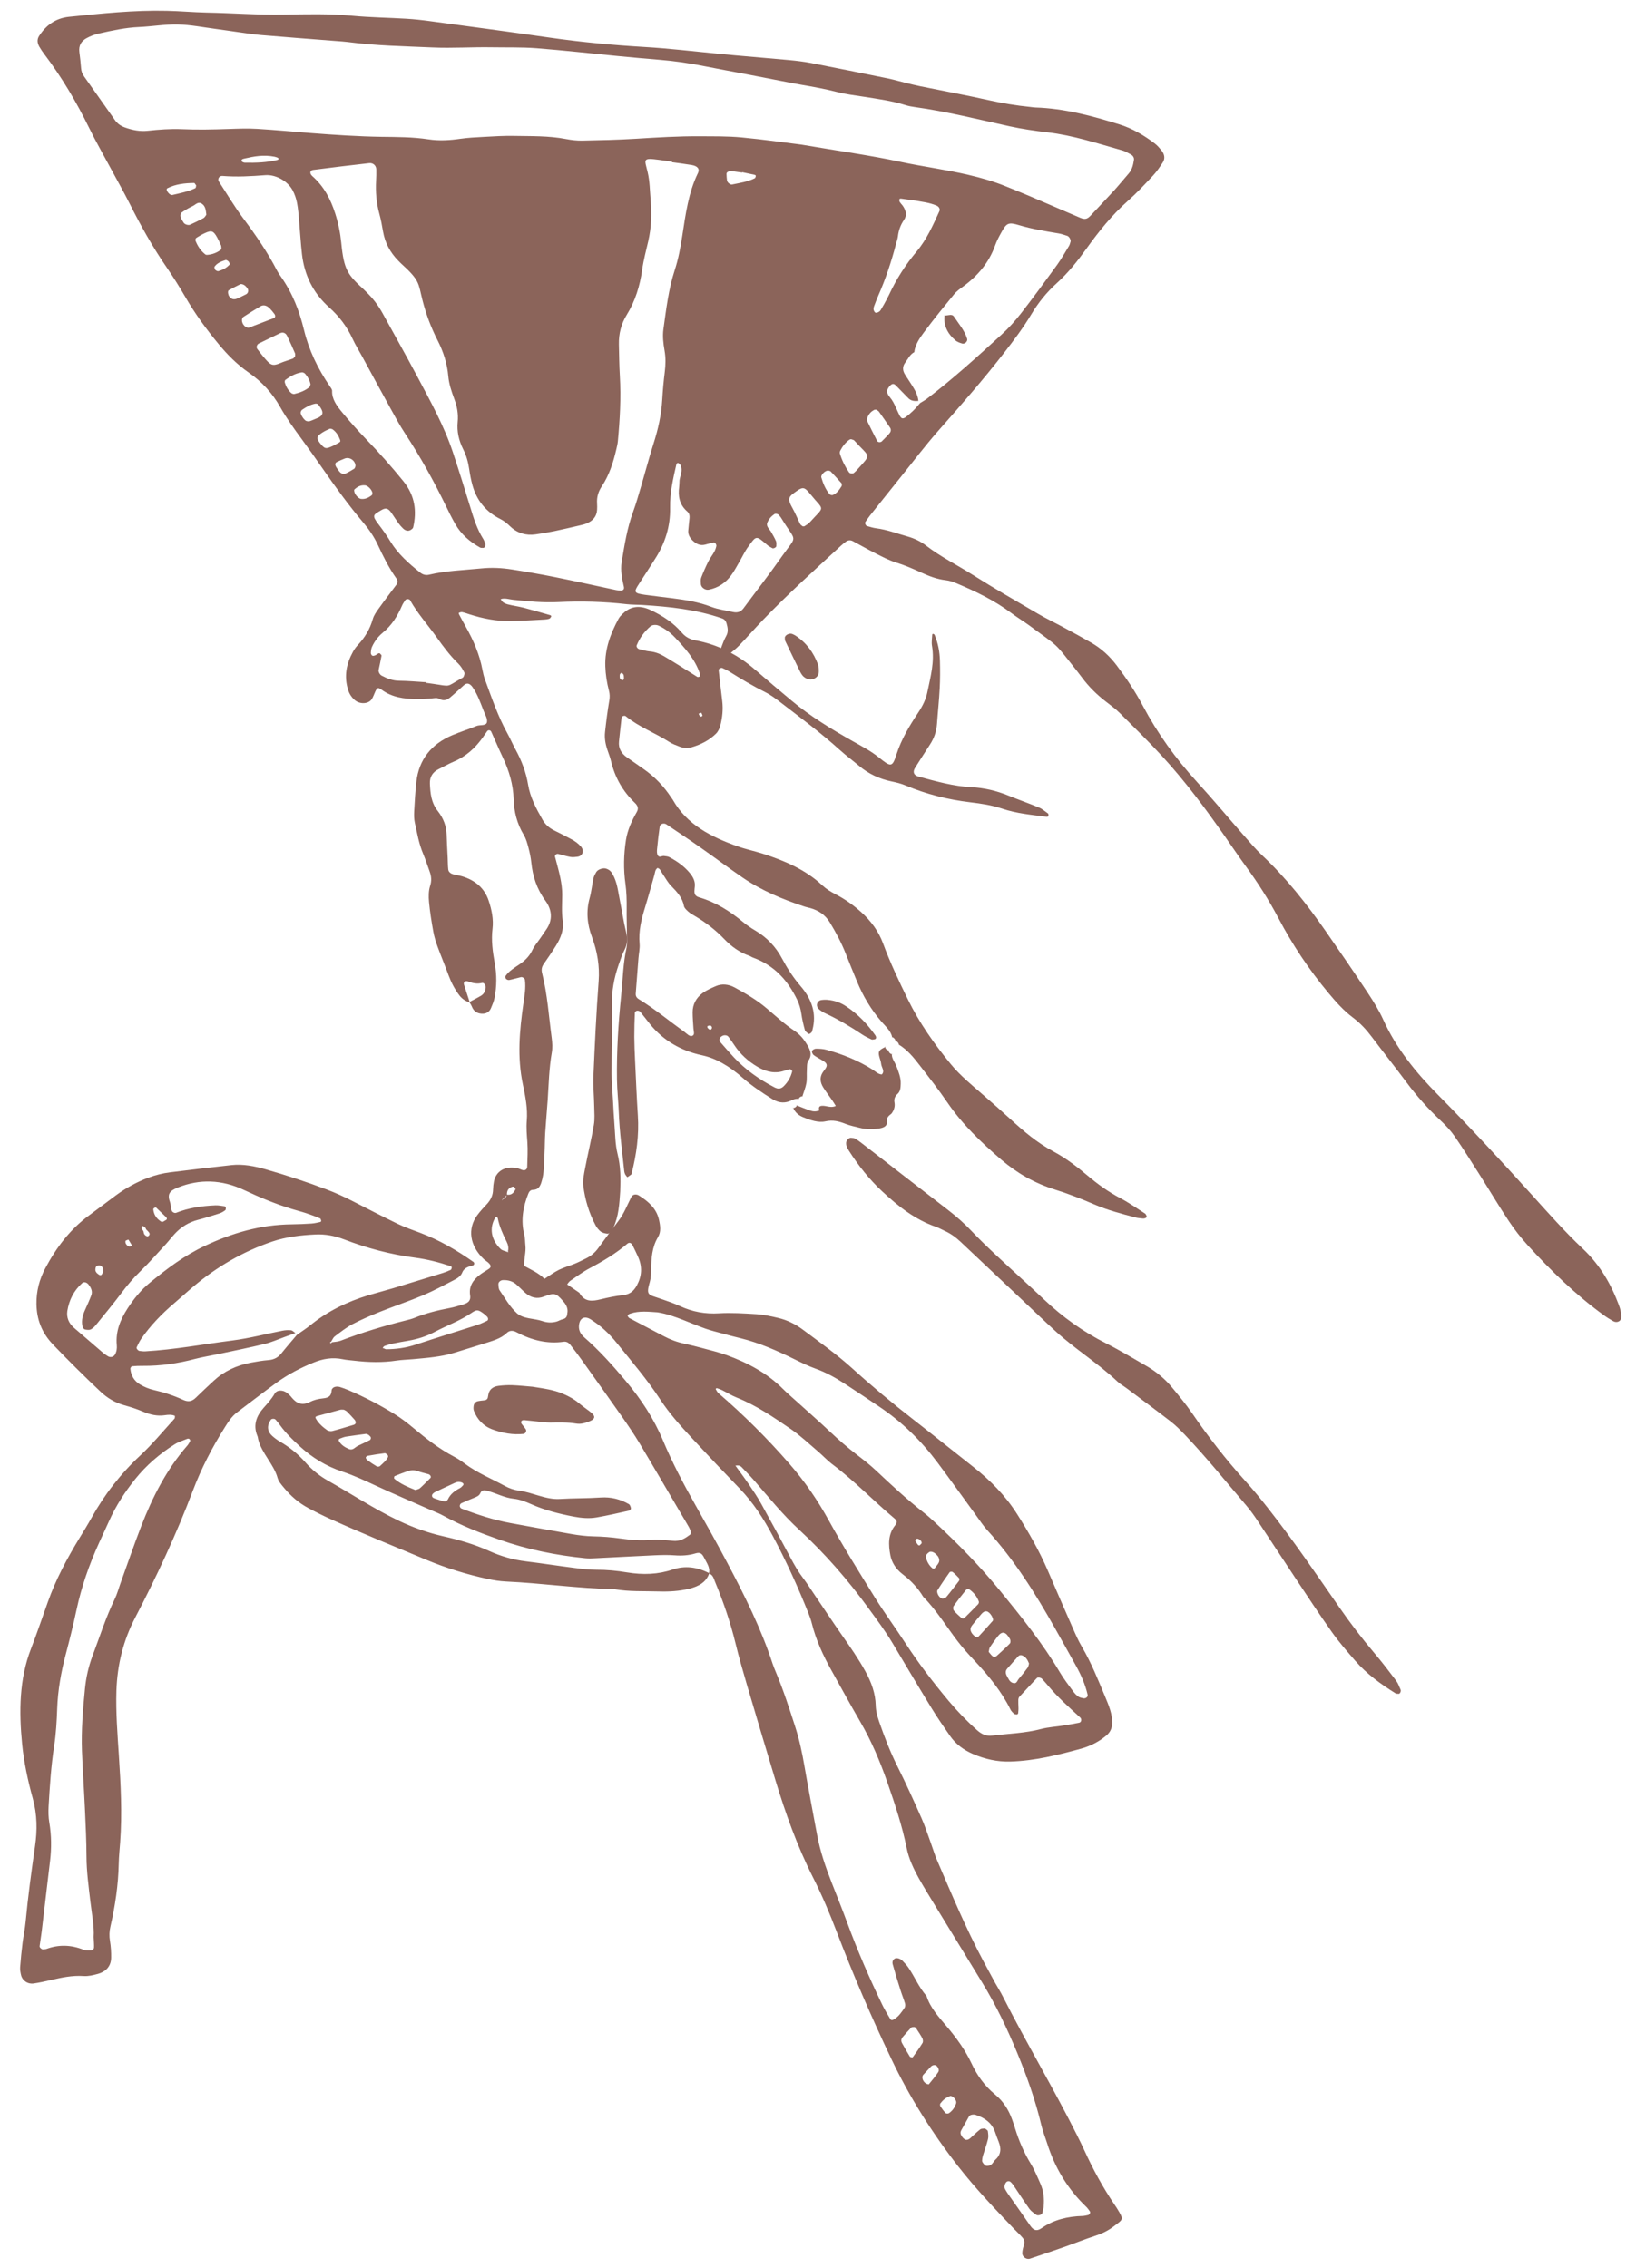 <?xml version="1.0" encoding="UTF-8"?> <svg xmlns="http://www.w3.org/2000/svg" width="57" height="79" viewBox="0 0 57 79" fill="none"><path d="M11.568 46.755C11.666 46.739 11.773 46.737 11.863 46.703C12.606 46.419 13.373 46.185 14.159 45.99C14.257 45.966 14.355 45.94 14.447 45.903C14.834 45.746 15.244 45.642 15.666 45.563C15.825 45.534 15.978 45.483 16.133 45.439C16.299 45.392 16.411 45.315 16.38 45.12C16.329 44.802 16.489 44.575 16.732 44.395C16.824 44.326 16.927 44.269 17.024 44.205C17.124 44.138 17.118 44.075 17.001 43.972C16.954 43.931 16.896 43.898 16.851 43.855C16.366 43.393 16.278 42.803 16.63 42.327C16.73 42.191 16.848 42.066 16.964 41.942C17.097 41.799 17.175 41.636 17.179 41.436C17.181 41.341 17.191 41.246 17.209 41.154C17.283 40.786 17.611 40.601 18.028 40.693C18.089 40.707 18.148 40.74 18.209 40.757C18.294 40.781 18.367 40.733 18.369 40.643C18.376 40.357 18.394 40.071 18.374 39.784C18.356 39.534 18.333 39.285 18.354 39.039C18.389 38.618 18.306 38.191 18.217 37.773C18.016 36.817 18.102 35.898 18.233 34.98C18.273 34.699 18.326 34.422 18.289 34.13C18.283 34.082 18.203 34.025 18.15 34.037C18.012 34.07 17.878 34.11 17.739 34.138C17.708 34.144 17.653 34.122 17.629 34.097C17.608 34.075 17.598 34.021 17.612 33.999C17.732 33.826 17.917 33.714 18.093 33.596C18.288 33.465 18.445 33.31 18.545 33.1C18.616 32.949 18.731 32.819 18.826 32.68C18.9 32.572 18.976 32.465 19.048 32.356C19.255 32.043 19.24 31.7 19.004 31.377C18.698 30.959 18.56 30.519 18.512 30.049C18.494 29.877 18.459 29.703 18.413 29.532C18.373 29.381 18.333 29.222 18.25 29.085C18.011 28.687 17.909 28.269 17.897 27.845C17.882 27.335 17.741 26.85 17.512 26.37C17.374 26.079 17.249 25.783 17.116 25.489C17.089 25.429 17.011 25.418 16.974 25.469C16.919 25.545 16.868 25.623 16.813 25.699C16.557 26.055 16.239 26.348 15.808 26.531C15.626 26.608 15.457 26.706 15.28 26.793C15.067 26.898 14.968 27.074 14.978 27.299C14.993 27.625 15.02 27.955 15.252 28.25C15.453 28.504 15.552 28.779 15.561 29.076C15.569 29.344 15.586 29.613 15.598 29.881C15.604 30.015 15.602 30.149 15.617 30.283C15.625 30.366 15.692 30.426 15.78 30.451C15.882 30.48 15.989 30.492 16.091 30.522C16.559 30.661 16.88 30.936 17.026 31.374C17.135 31.699 17.198 32.029 17.16 32.348C17.111 32.75 17.164 33.146 17.237 33.551C17.311 33.955 17.308 34.358 17.232 34.75C17.208 34.877 17.156 34.999 17.105 35.119C17.05 35.25 16.938 35.322 16.773 35.31C16.608 35.297 16.498 35.212 16.441 35.064C16.419 35.009 16.383 34.957 16.353 34.904C16.49 34.83 16.631 34.761 16.763 34.682C16.868 34.618 16.911 34.516 16.921 34.397C16.927 34.315 16.861 34.221 16.793 34.239C16.626 34.282 16.468 34.249 16.302 34.186C16.209 34.151 16.139 34.215 16.166 34.298C16.232 34.504 16.3 34.71 16.367 34.917C16.217 34.874 16.098 34.794 16.005 34.672C15.84 34.455 15.721 34.222 15.63 33.977C15.506 33.64 15.367 33.307 15.244 32.971C15.183 32.803 15.129 32.631 15.098 32.459C15.036 32.114 14.98 31.768 14.948 31.423C14.93 31.233 14.93 31.032 14.986 30.859C15.043 30.685 15.031 30.528 14.969 30.357C14.894 30.151 14.827 29.942 14.742 29.739C14.593 29.385 14.534 29.019 14.453 28.657C14.424 28.525 14.424 28.387 14.431 28.255C14.45 27.913 14.469 27.57 14.507 27.232C14.595 26.463 15.02 25.92 15.764 25.607C16.038 25.491 16.326 25.403 16.6 25.289C16.724 25.237 16.94 25.297 16.967 25.152C16.989 25.037 16.901 24.891 16.85 24.761C16.741 24.482 16.644 24.2 16.468 23.941C16.374 23.804 16.271 23.773 16.165 23.866C16.008 24.004 15.857 24.149 15.696 24.284C15.591 24.371 15.47 24.438 15.305 24.344C15.224 24.298 15.145 24.319 15.063 24.326C14.878 24.343 14.691 24.359 14.504 24.354C14.081 24.343 13.665 24.297 13.294 24.024C13.17 23.933 13.14 23.952 13.073 24.094C13.034 24.178 13.005 24.269 12.956 24.348C12.847 24.526 12.539 24.543 12.358 24.384C12.244 24.284 12.169 24.166 12.127 24.028C11.978 23.546 12.073 23.114 12.295 22.709C12.34 22.628 12.393 22.548 12.457 22.48C12.708 22.215 12.889 21.917 12.988 21.566C13.027 21.426 13.121 21.301 13.208 21.18C13.404 20.905 13.611 20.638 13.812 20.366C13.861 20.301 13.863 20.224 13.811 20.151C13.546 19.778 13.35 19.379 13.162 18.976C13.034 18.701 12.86 18.444 12.656 18.203C12.143 17.596 11.682 16.958 11.235 16.313C10.999 15.973 10.761 15.635 10.515 15.301C10.244 14.934 9.979 14.564 9.758 14.172C9.492 13.701 9.13 13.3 8.664 12.977C8.255 12.693 7.917 12.349 7.61 11.977C7.183 11.461 6.795 10.926 6.465 10.358C6.26 10.005 6.042 9.656 5.808 9.316C5.314 8.6 4.899 7.853 4.516 7.091C4.307 6.675 4.073 6.267 3.852 5.855C3.602 5.389 3.337 4.928 3.106 4.456C2.668 3.562 2.16 2.701 1.544 1.887C1.481 1.804 1.422 1.719 1.372 1.63C1.297 1.5 1.284 1.374 1.365 1.25C1.6 0.888 1.928 0.635 2.41 0.586C3.536 0.472 4.661 0.35 5.814 0.377C6.274 0.387 6.737 0.43 7.196 0.439C8.094 0.456 8.995 0.526 9.892 0.51C10.681 0.496 11.472 0.475 12.273 0.55C12.902 0.609 13.53 0.616 14.159 0.654C14.431 0.67 14.705 0.7 14.977 0.737C16.362 0.924 17.747 1.108 19.131 1.308C20.244 1.468 21.358 1.573 22.469 1.638C23.309 1.688 24.147 1.787 24.986 1.869C25.826 1.952 26.666 2.016 27.505 2.094C27.757 2.118 28.01 2.148 28.26 2.196C29.158 2.371 30.055 2.553 30.951 2.736C31.159 2.779 31.364 2.84 31.572 2.891C31.737 2.931 31.903 2.972 32.069 3.006C32.862 3.167 33.657 3.314 34.446 3.49C34.926 3.597 35.406 3.677 35.889 3.725C35.953 3.732 36.016 3.743 36.078 3.745C37.076 3.776 38.045 4.034 39.007 4.335C39.462 4.477 39.867 4.719 40.243 5.006C40.326 5.07 40.395 5.152 40.461 5.232C40.578 5.374 40.602 5.525 40.51 5.664C40.407 5.819 40.303 5.978 40.175 6.114C39.89 6.418 39.606 6.723 39.293 7.001C38.733 7.497 38.277 8.071 37.85 8.665C37.542 9.093 37.218 9.504 36.82 9.863C36.464 10.183 36.171 10.55 35.929 10.954C35.65 11.42 35.322 11.854 34.988 12.285C34.262 13.222 33.479 14.115 32.691 15.006C32.229 15.529 31.811 16.085 31.374 16.628C31.02 17.067 30.669 17.509 30.317 17.95C30.259 18.023 30.207 18.101 30.154 18.177C30.124 18.22 30.159 18.311 30.21 18.325C30.312 18.352 30.415 18.388 30.518 18.401C30.9 18.448 31.262 18.587 31.632 18.691C31.861 18.756 32.077 18.86 32.263 19.003C32.772 19.395 33.352 19.682 33.893 20.025C34.634 20.494 35.396 20.931 36.155 21.374C36.45 21.547 36.761 21.694 37.062 21.857C37.382 22.03 37.703 22.203 38.018 22.385C38.377 22.591 38.67 22.863 38.911 23.184C39.248 23.633 39.559 24.094 39.816 24.581C40.324 25.539 40.96 26.425 41.718 27.252C42.271 27.855 42.792 28.482 43.331 29.096C43.539 29.331 43.741 29.573 43.971 29.79C44.824 30.594 45.531 31.492 46.182 32.426C46.678 33.138 47.169 33.853 47.648 34.574C47.852 34.882 48.05 35.2 48.198 35.528C48.639 36.502 49.317 37.346 50.09 38.126C51.218 39.265 52.301 40.436 53.37 41.619C53.947 42.257 54.516 42.902 55.148 43.498C55.748 44.063 56.129 44.73 56.4 45.451C56.457 45.603 56.496 45.752 56.483 45.907C56.474 46.026 56.331 46.091 56.206 46.021C56.095 45.958 55.985 45.891 55.882 45.816C54.891 45.097 54.03 44.257 53.223 43.372C52.984 43.109 52.764 42.827 52.571 42.537C52.218 42.005 51.894 41.459 51.553 40.922C51.267 40.471 50.983 40.018 50.678 39.577C50.538 39.376 50.361 39.189 50.177 39.017C49.743 38.609 49.355 38.173 49.007 37.705C48.61 37.173 48.195 36.65 47.795 36.12C47.606 35.869 47.395 35.639 47.136 35.445C46.808 35.199 46.547 34.902 46.291 34.596C45.604 33.775 45.026 32.901 44.541 31.98C44.209 31.349 43.822 30.744 43.393 30.157C43.149 29.823 42.919 29.48 42.682 29.141C42.007 28.174 41.302 27.224 40.491 26.341C40.022 25.832 39.524 25.344 39.031 24.853C38.882 24.705 38.71 24.575 38.54 24.446C38.215 24.199 37.933 23.917 37.695 23.598C37.633 23.515 37.57 23.433 37.506 23.351C36.703 22.338 36.934 22.576 35.867 21.791C35.66 21.64 35.439 21.506 35.234 21.353C34.648 20.914 33.992 20.599 33.319 20.316C33.202 20.266 33.075 20.225 32.952 20.211C32.651 20.178 32.371 20.07 32.099 19.945C31.806 19.81 31.514 19.685 31.205 19.589C30.963 19.514 30.732 19.39 30.502 19.274C30.235 19.139 29.975 18.988 29.709 18.848C29.628 18.806 29.544 18.817 29.477 18.865C29.414 18.91 29.354 18.958 29.299 19.01C28.374 19.859 27.441 20.702 26.575 21.603C26.299 21.89 26.038 22.188 25.763 22.475C25.659 22.584 25.538 22.679 25.421 22.776C25.372 22.817 25.223 22.819 25.186 22.779C25.125 22.715 25.099 22.637 25.126 22.563C25.178 22.424 25.23 22.282 25.302 22.153C25.384 22.009 25.356 21.863 25.312 21.709C25.288 21.626 25.241 21.57 25.151 21.539C24.248 21.227 23.326 21.133 22.401 21.075C22.213 21.063 22.024 21.068 21.835 21.046C21.035 20.954 20.241 20.934 19.453 20.972C18.93 20.997 18.408 20.948 17.883 20.893C17.738 20.877 17.591 20.824 17.448 20.867C17.487 20.976 17.588 21.025 17.689 21.052C17.875 21.1 18.065 21.123 18.251 21.171C18.56 21.251 18.866 21.342 19.174 21.43C19.188 21.434 19.212 21.463 19.21 21.467C19.191 21.498 19.174 21.539 19.142 21.551C19.089 21.571 19.026 21.579 18.965 21.582C18.572 21.602 18.18 21.627 17.785 21.634C17.3 21.643 16.821 21.548 16.348 21.396C16.267 21.371 16.187 21.34 16.104 21.323C16.067 21.315 16.025 21.333 15.989 21.346C15.982 21.348 15.985 21.384 15.994 21.401C16.07 21.544 16.146 21.686 16.226 21.828C16.499 22.31 16.712 22.807 16.808 23.331C16.829 23.445 16.857 23.561 16.898 23.673C17.132 24.309 17.347 24.95 17.685 25.559C17.784 25.737 17.861 25.923 17.959 26.102C18.176 26.498 18.331 26.909 18.4 27.334C18.47 27.767 18.678 28.159 18.901 28.55C18.996 28.716 19.131 28.84 19.313 28.928C19.506 29.021 19.695 29.122 19.885 29.221C20.02 29.29 20.141 29.374 20.24 29.488C20.362 29.628 20.304 29.819 20.124 29.843C20.044 29.854 19.959 29.865 19.878 29.851C19.733 29.826 19.589 29.781 19.445 29.745C19.39 29.732 19.325 29.79 19.338 29.842C19.401 30.089 19.474 30.336 19.524 30.584C19.562 30.775 19.589 30.969 19.589 31.158C19.588 31.463 19.562 31.761 19.607 32.074C19.651 32.383 19.536 32.672 19.377 32.931C19.239 33.154 19.089 33.369 18.94 33.585C18.872 33.683 18.857 33.781 18.889 33.906C19.076 34.652 19.121 35.402 19.222 36.151C19.245 36.322 19.255 36.501 19.226 36.665C19.131 37.206 19.119 37.759 19.083 38.309C19.058 38.688 19.021 39.065 18.997 39.444C18.981 39.691 18.984 39.94 18.971 40.187C18.952 40.528 18.967 40.876 18.857 41.2C18.813 41.329 18.752 41.441 18.577 41.445C18.48 41.447 18.437 41.506 18.408 41.577C18.224 42.036 18.138 42.512 18.27 43.028C18.298 43.141 18.292 43.258 18.305 43.373C18.335 43.62 18.245 43.851 18.268 44.098C18.509 44.232 18.766 44.34 18.97 44.546C19.149 44.433 19.302 44.318 19.475 44.232C19.65 44.146 19.847 44.093 20.03 44.018C20.159 43.966 20.28 43.901 20.404 43.842C20.585 43.756 20.729 43.634 20.842 43.479C21.075 43.161 21.307 42.843 21.547 42.529C21.743 42.273 21.853 41.974 21.998 41.692C22.043 41.603 22.165 41.583 22.261 41.643C22.598 41.853 22.871 42.099 22.958 42.48C23.007 42.697 23.037 42.908 22.926 43.093C22.715 43.443 22.692 43.838 22.685 44.241C22.683 44.374 22.68 44.511 22.645 44.636C22.499 45.142 22.581 45.085 23.027 45.243C23.249 45.322 23.474 45.394 23.686 45.493C24.129 45.7 24.585 45.776 25.047 45.748C25.483 45.722 25.923 45.751 26.363 45.778C26.612 45.794 26.865 45.849 27.113 45.908C27.428 45.982 27.716 46.125 27.977 46.32C28.558 46.754 29.149 47.173 29.686 47.658C30.377 48.284 31.095 48.883 31.836 49.458C32.526 49.994 33.204 50.543 33.891 51.081C34.501 51.558 35.024 52.093 35.43 52.729C35.84 53.373 36.213 54.026 36.508 54.711C36.794 55.375 37.081 56.04 37.373 56.702C37.47 56.923 37.567 57.146 37.691 57.357C38.024 57.923 38.261 58.519 38.508 59.111C38.63 59.404 38.756 59.701 38.75 60.018C38.746 60.204 38.679 60.344 38.541 60.459C38.288 60.67 37.989 60.824 37.659 60.914C36.863 61.132 36.061 61.335 35.2 61.361C34.748 61.374 34.318 61.277 33.901 61.098C33.581 60.961 33.302 60.757 33.107 60.477C32.882 60.155 32.659 59.832 32.456 59.5C31.996 58.748 31.547 57.991 31.097 57.235C30.845 56.812 30.546 56.415 30.253 56.012C29.544 55.036 28.749 54.123 27.843 53.286C27.265 52.754 26.781 52.152 26.273 51.567C26.136 51.41 25.989 51.259 25.842 51.108C25.776 51.04 25.692 51.037 25.609 51.058L25.653 51.035L25.62 51.049C25.777 51.267 25.94 51.483 26.091 51.704C26.241 51.925 26.392 52.148 26.52 52.379C26.867 53.002 27.205 53.628 27.539 54.255C27.673 54.507 27.815 54.754 27.992 54.986C28.105 55.135 28.204 55.291 28.308 55.445C28.655 55.956 28.994 56.472 29.349 56.98C29.634 57.386 29.916 57.792 30.152 58.221C30.362 58.602 30.502 58.992 30.511 59.403C30.515 59.597 30.565 59.785 30.631 59.974C30.813 60.499 31.013 61.02 31.268 61.529C31.567 62.126 31.84 62.731 32.109 63.338C32.239 63.632 32.334 63.935 32.444 64.234C32.512 64.421 32.567 64.611 32.647 64.795C33.155 65.976 33.647 67.161 34.26 68.31C34.394 68.561 34.53 68.811 34.667 69.061C34.756 69.221 34.856 69.378 34.938 69.54C35.762 71.167 36.709 72.748 37.526 74.378C37.616 74.558 37.705 74.74 37.789 74.923C38.083 75.566 38.423 76.191 38.828 76.79C38.863 76.841 38.898 76.892 38.93 76.945C39.165 77.331 39.128 77.303 38.813 77.545C38.626 77.689 38.427 77.791 38.197 77.868C37.798 77.999 37.411 78.153 37.016 78.292C36.641 78.424 36.262 78.55 35.884 78.678C35.773 78.715 35.618 78.623 35.618 78.49C35.619 78.379 35.655 78.27 35.682 78.163C35.702 78.083 35.681 78.006 35.625 77.943C35.529 77.833 35.419 77.733 35.317 77.626C34.649 76.927 33.982 76.227 33.392 75.471C32.467 74.286 31.684 73.04 31.055 71.719C30.359 70.26 29.723 68.786 29.152 67.293C28.91 66.658 28.646 66.031 28.335 65.415C27.775 64.309 27.368 63.166 27.017 62.01C26.678 60.894 26.346 59.777 26.016 58.66C25.877 58.186 25.74 57.712 25.625 57.236C25.448 56.509 25.203 55.796 24.91 55.092C24.866 54.987 24.846 54.858 24.698 54.807C24.755 54.605 24.616 54.433 24.529 54.254C24.456 54.105 24.382 54.064 24.231 54.11C23.996 54.181 23.755 54.197 23.499 54.177C23.269 54.16 23.038 54.166 22.811 54.176C22.128 54.207 21.446 54.245 20.763 54.278C20.639 54.284 20.514 54.291 20.389 54.278C19.377 54.176 18.376 53.975 17.402 53.633C16.737 53.4 16.076 53.145 15.454 52.801C15.305 52.718 15.143 52.658 14.986 52.589C14.359 52.312 13.728 52.044 13.106 51.756C12.716 51.575 12.329 51.394 11.922 51.259C11.362 51.073 10.875 50.773 10.446 50.381C10.195 50.152 9.954 49.916 9.759 49.646C9.711 49.579 9.657 49.516 9.604 49.453C9.57 49.411 9.466 49.413 9.437 49.453C9.291 49.661 9.308 49.861 9.495 50.027C9.573 50.096 9.66 50.161 9.751 50.214C10.089 50.409 10.383 50.646 10.636 50.934C10.857 51.188 11.123 51.406 11.424 51.575C12.244 52.038 13.028 52.557 13.883 52.967C14.392 53.21 14.909 53.393 15.451 53.516C15.992 53.639 16.525 53.791 17.036 54.022C17.45 54.21 17.878 54.333 18.324 54.387C18.89 54.457 19.456 54.545 20.023 54.617C20.274 54.649 20.528 54.681 20.777 54.68C21.134 54.678 21.49 54.712 21.846 54.771C22.401 54.863 22.929 54.844 23.437 54.672C23.856 54.529 24.287 54.579 24.711 54.8C24.609 55.117 24.335 55.262 24.011 55.341C23.676 55.423 23.322 55.446 22.967 55.435C22.445 55.418 21.924 55.449 21.398 55.355C20.142 55.333 18.881 55.146 17.623 55.089C17.415 55.079 17.203 55.046 16.996 55.001C16.267 54.844 15.555 54.625 14.858 54.335C13.75 53.873 12.639 53.421 11.545 52.928C11.272 52.805 11.003 52.671 10.739 52.529C10.412 52.355 10.14 52.118 9.91 51.843C9.817 51.732 9.708 51.611 9.673 51.486C9.541 51.002 9.114 50.622 8.996 50.136C8.987 50.098 8.985 50.058 8.969 50.022C8.801 49.621 8.951 49.3 9.197 49.026C9.336 48.872 9.469 48.72 9.572 48.542C9.65 48.408 9.864 48.407 10.007 48.526C10.055 48.567 10.106 48.608 10.144 48.657C10.323 48.886 10.52 48.973 10.791 48.837C10.928 48.767 11.093 48.725 11.254 48.71C11.448 48.691 11.542 48.629 11.553 48.439C11.559 48.322 11.707 48.274 11.841 48.314C11.943 48.345 12.043 48.382 12.141 48.424C12.694 48.659 13.227 48.936 13.737 49.251C13.973 49.397 14.194 49.567 14.405 49.743C14.847 50.111 15.297 50.466 15.815 50.738C15.947 50.807 16.073 50.891 16.192 50.981C16.622 51.305 17.124 51.505 17.593 51.762C17.739 51.842 17.912 51.902 18.075 51.923C18.557 51.984 19.009 52.244 19.505 52.215C19.98 52.186 20.462 52.195 20.936 52.163C21.284 52.14 21.603 52.218 21.909 52.393C21.95 52.417 21.974 52.489 21.982 52.54C21.987 52.566 21.947 52.614 21.916 52.621C21.542 52.704 21.168 52.791 20.788 52.857C20.525 52.903 20.249 52.879 19.975 52.826C19.473 52.728 18.976 52.605 18.503 52.393C18.305 52.305 18.108 52.228 17.895 52.206C17.595 52.175 17.324 52.033 17.038 51.947C16.906 51.907 16.792 51.872 16.732 52.016C16.693 52.108 16.596 52.142 16.504 52.18C16.357 52.239 16.211 52.299 16.069 52.366C16.04 52.38 16.019 52.426 16.018 52.459C16.018 52.487 16.047 52.536 16.074 52.546C16.634 52.761 17.203 52.947 17.791 53.054C18.501 53.183 19.212 53.316 19.923 53.438C20.173 53.481 20.427 53.512 20.677 53.517C20.992 53.523 21.305 53.547 21.62 53.592C21.977 53.643 22.33 53.67 22.685 53.64C22.929 53.619 23.186 53.645 23.437 53.672C23.695 53.701 23.867 53.587 24.038 53.461C24.063 53.443 24.074 53.393 24.067 53.36C24.056 53.304 24.031 53.247 24.002 53.194C23.911 53.034 23.816 52.877 23.722 52.718C23.246 51.907 22.774 51.095 22.29 50.287C22.101 49.971 21.892 49.664 21.679 49.359C21.217 48.699 20.747 48.043 20.279 47.387C20.147 47.202 20.01 47.019 19.868 46.84C19.816 46.773 19.735 46.725 19.646 46.737C19.071 46.821 18.525 46.687 17.996 46.406C17.872 46.339 17.752 46.338 17.657 46.431C17.444 46.637 17.146 46.71 16.861 46.802C16.518 46.912 16.172 47.014 15.827 47.122C15.364 47.266 14.869 47.301 14.376 47.346C14.192 47.363 14.004 47.366 13.822 47.393C13.332 47.468 12.833 47.456 12.327 47.396C12.201 47.38 12.074 47.375 11.949 47.348C11.578 47.269 11.246 47.332 10.926 47.462C10.465 47.649 10.032 47.876 9.641 48.159C9.174 48.498 8.72 48.851 8.26 49.197C8.072 49.339 7.952 49.529 7.833 49.719C7.394 50.417 7.014 51.148 6.723 51.917C6.147 53.44 5.46 54.91 4.708 56.352C4.298 57.139 4.085 57.988 4.056 58.896C4.033 59.64 4.092 60.388 4.141 61.137C4.208 62.154 4.26 63.172 4.186 64.178C4.168 64.424 4.142 64.669 4.137 64.917C4.122 65.664 4.012 66.391 3.848 67.106C3.809 67.274 3.802 67.437 3.832 67.614C3.863 67.805 3.876 67.999 3.873 68.189C3.87 68.486 3.7 68.679 3.4 68.76C3.246 68.802 3.081 68.843 2.918 68.832C2.511 68.804 2.138 68.888 1.763 68.974C1.566 69.018 1.369 69.064 1.167 69.092C0.968 69.12 0.782 68.992 0.736 68.807C0.713 68.713 0.695 68.614 0.702 68.521C0.723 68.238 0.752 67.955 0.787 67.674C0.817 67.43 0.87 67.191 0.893 66.946C0.976 66.059 1.096 65.18 1.222 64.301C1.3 63.762 1.299 63.212 1.142 62.644C0.97 62.019 0.833 61.381 0.771 60.75C0.66 59.613 0.671 58.488 1.079 57.435C1.287 56.895 1.474 56.346 1.668 55.8C1.944 55.022 2.33 54.297 2.759 53.593C2.905 53.354 3.053 53.115 3.189 52.871C3.637 52.066 4.197 51.343 4.884 50.702C5.314 50.301 5.686 49.849 6.08 49.416C6.101 49.393 6.09 49.345 6.094 49.308L6.11 49.308L6.107 49.323C5.982 49.266 5.859 49.279 5.737 49.297C5.485 49.333 5.243 49.282 4.998 49.178C4.782 49.086 4.556 49.012 4.331 48.95C4.011 48.861 3.742 48.701 3.506 48.479C2.938 47.943 2.385 47.396 1.847 46.834C1.442 46.412 1.28 45.942 1.271 45.427C1.264 44.98 1.373 44.563 1.577 44.18C1.957 43.466 2.436 42.822 3.117 42.326C3.428 42.1 3.73 41.865 4.04 41.637C4.382 41.386 4.755 41.178 5.168 41.023C5.412 40.932 5.665 40.868 5.93 40.835C6.642 40.747 7.354 40.662 8.069 40.584C8.465 40.542 8.866 40.619 9.256 40.731C9.973 40.936 10.682 41.169 11.383 41.434C11.685 41.548 11.975 41.681 12.262 41.827C12.796 42.098 13.328 42.376 13.867 42.636C14.117 42.756 14.382 42.846 14.641 42.944C15.308 43.196 15.915 43.55 16.492 43.956C16.541 43.99 16.529 44.069 16.465 44.084C16.304 44.123 16.162 44.173 16.101 44.334C16.052 44.46 15.926 44.532 15.805 44.595C15.457 44.774 15.114 44.961 14.75 45.114C14.259 45.321 13.746 45.492 13.25 45.69C12.919 45.823 12.591 45.963 12.281 46.126C12.058 46.244 11.862 46.402 11.663 46.551C11.606 46.594 11.58 46.67 11.54 46.731C11.525 46.742 11.51 46.752 11.495 46.762C11.505 46.773 11.515 46.783 11.525 46.794C11.542 46.781 11.555 46.768 11.568 46.755ZM17.502 41.789C17.576 41.748 17.647 41.705 17.654 41.613C17.825 41.643 17.9 41.544 17.959 41.431C17.968 41.414 17.935 41.371 17.914 41.345C17.906 41.335 17.873 41.332 17.856 41.337C17.709 41.38 17.655 41.484 17.663 41.624C17.604 41.682 17.545 41.74 17.485 41.797C17.511 41.827 17.579 41.864 17.476 41.867C17.485 41.841 17.494 41.815 17.502 41.789ZM5.089 42.822C5.082 42.804 5.079 42.783 5.066 42.77C5.04 42.745 5.008 42.724 4.978 42.701C4.963 42.73 4.933 42.759 4.936 42.788C4.94 42.819 4.976 42.85 4.997 42.882C5.007 42.919 5.009 42.961 5.029 42.994C5.048 43.023 5.085 43.053 5.119 43.064C5.171 43.081 5.232 43.011 5.205 42.954C5.181 42.905 5.129 42.865 5.089 42.822ZM17.668 43.606L17.709 43.621L17.698 43.582C17.728 43.47 17.705 43.359 17.65 43.25C17.516 42.984 17.397 42.715 17.342 42.432C17.34 42.418 17.315 42.397 17.302 42.396C17.284 42.396 17.26 42.407 17.252 42.421C17.041 42.776 17.109 43.188 17.445 43.509C17.497 43.56 17.592 43.575 17.668 43.606ZM31.873 12.257C31.704 12.336 31.642 12.497 31.541 12.629C31.44 12.763 31.439 12.904 31.538 13.057C31.616 13.177 31.695 13.297 31.772 13.418C31.882 13.592 31.98 13.769 31.997 13.966C31.872 13.976 31.748 13.973 31.648 13.871C31.501 13.724 31.357 13.574 31.212 13.426C31.143 13.354 31.081 13.361 31.012 13.433C30.895 13.556 30.862 13.673 31.001 13.834C31.094 13.941 31.158 14.072 31.215 14.198C31.422 14.653 31.395 14.691 31.794 14.328C31.89 14.24 31.97 14.137 32.057 14.041C32.138 13.99 32.224 13.944 32.299 13.887C33.214 13.189 34.057 12.421 34.898 11.653C35.15 11.424 35.377 11.168 35.584 10.902C36.009 10.354 36.418 9.795 36.825 9.234C36.978 9.022 37.107 8.794 37.243 8.571C37.272 8.524 37.283 8.467 37.3 8.414C37.318 8.361 37.251 8.237 37.188 8.217C37.088 8.184 36.986 8.148 36.883 8.131C36.424 8.053 35.965 7.981 35.512 7.845C35.131 7.73 35.072 7.766 34.889 8.094C34.808 8.24 34.728 8.39 34.672 8.547C34.46 9.145 34.066 9.612 33.542 9.991C33.434 10.07 33.322 10.151 33.24 10.252C32.883 10.688 32.527 11.124 32.192 11.575C32.038 11.783 31.885 12.002 31.853 12.273L31.873 12.257ZM10.347 46.495C10.503 46.384 10.666 46.28 10.814 46.161C11.401 45.685 12.08 45.345 12.837 45.117C13.124 45.031 13.418 44.956 13.705 44.87C14.281 44.696 14.854 44.519 15.428 44.342C15.523 44.312 15.616 44.275 15.704 44.233C15.728 44.221 15.735 44.176 15.74 44.145C15.742 44.135 15.714 44.11 15.696 44.104C15.289 43.967 14.879 43.864 14.456 43.808C13.614 43.698 12.79 43.48 11.988 43.172C11.659 43.045 11.322 42.985 10.994 43.001C10.477 43.025 9.962 43.086 9.488 43.247C8.457 43.597 7.558 44.13 6.76 44.796C6.526 44.992 6.302 45.198 6.07 45.396C5.633 45.768 5.24 46.175 4.918 46.639C4.854 46.729 4.811 46.833 4.761 46.932C4.742 46.97 4.812 47.054 4.865 47.058C4.927 47.063 4.991 47.075 5.051 47.072C6.085 47.012 7.085 46.823 8.101 46.693C8.689 46.618 9.256 46.467 9.834 46.354C9.931 46.335 10.037 46.327 10.139 46.338C10.19 46.343 10.24 46.401 10.291 46.435C10.161 46.482 10.031 46.53 9.901 46.577C9.677 46.657 9.459 46.756 9.225 46.813C8.696 46.941 8.159 47.049 7.625 47.163C7.347 47.222 7.064 47.266 6.792 47.337C6.205 47.492 5.602 47.583 4.972 47.577C4.848 47.576 4.724 47.579 4.603 47.592C4.576 47.595 4.541 47.646 4.543 47.676C4.56 47.9 4.665 48.097 4.879 48.225C5.023 48.311 5.189 48.38 5.351 48.417C5.706 48.498 6.05 48.609 6.381 48.762C6.571 48.85 6.7 48.806 6.821 48.689C7.024 48.49 7.232 48.296 7.441 48.102C7.797 47.771 8.235 47.56 8.747 47.465C8.946 47.428 9.148 47.393 9.353 47.377C9.553 47.362 9.693 47.281 9.804 47.142C9.98 46.922 10.165 46.71 10.347 46.495ZM27.914 5.037C29.228 5.261 30.297 5.408 31.36 5.635C32.15 5.804 32.949 5.906 33.739 6.091C34.177 6.193 34.606 6.314 35.024 6.483C35.302 6.595 35.58 6.706 35.856 6.824C36.447 7.075 37.037 7.33 37.628 7.583C37.798 7.656 37.881 7.636 38.003 7.505C38.273 7.215 38.549 6.929 38.816 6.636C38.993 6.441 39.158 6.235 39.331 6.037C39.447 5.903 39.482 5.739 39.508 5.57C39.52 5.497 39.474 5.417 39.393 5.376C39.297 5.328 39.203 5.268 39.102 5.24C38.24 4.997 37.385 4.713 36.496 4.61C36.056 4.558 35.614 4.495 35.178 4.4C34.076 4.158 32.978 3.882 31.865 3.729C31.76 3.714 31.654 3.695 31.553 3.663C31.08 3.513 30.597 3.45 30.116 3.373C29.802 3.323 29.484 3.288 29.176 3.208C28.761 3.101 28.344 3.026 27.926 2.954C27.696 2.915 27.466 2.869 27.237 2.824C26.799 2.74 26.361 2.653 25.923 2.569C25.464 2.481 25.004 2.4 24.546 2.307C24.023 2.201 23.501 2.125 22.975 2.083C22.492 2.045 22.01 1.999 21.527 1.953C20.583 1.862 19.639 1.754 18.695 1.681C18.172 1.641 17.651 1.657 17.129 1.648C16.44 1.636 15.76 1.685 15.067 1.654C14.083 1.61 13.101 1.594 12.113 1.464C11.988 1.448 11.861 1.441 11.736 1.431C10.854 1.362 9.973 1.296 9.092 1.221C8.82 1.198 8.547 1.153 8.274 1.116C8.023 1.081 7.771 1.042 7.52 1.009C7.079 0.952 6.635 0.862 6.199 0.853C5.742 0.843 5.295 0.923 4.839 0.943C4.359 0.964 3.905 1.065 3.451 1.167C3.295 1.202 3.142 1.26 3.008 1.335C2.828 1.435 2.738 1.595 2.765 1.809C2.79 2.001 2.812 2.193 2.826 2.384C2.834 2.484 2.867 2.573 2.928 2.66C3.286 3.166 3.644 3.672 4.001 4.179C4.087 4.302 4.199 4.385 4.349 4.439C4.617 4.535 4.874 4.585 5.154 4.555C5.541 4.513 5.937 4.484 6.332 4.5C6.878 4.524 7.416 4.512 7.956 4.494C8.288 4.483 8.621 4.469 8.955 4.489C9.584 4.526 10.213 4.587 10.843 4.636C11.66 4.699 12.477 4.754 13.293 4.766C13.835 4.773 14.378 4.771 14.926 4.854C15.306 4.912 15.677 4.887 16.045 4.834C16.307 4.797 16.577 4.783 16.845 4.769C17.196 4.75 17.549 4.727 17.903 4.734C18.508 4.746 19.112 4.726 19.724 4.844C19.91 4.88 20.103 4.901 20.289 4.898C20.912 4.885 21.536 4.872 22.154 4.834C22.898 4.789 23.64 4.741 24.391 4.747C24.871 4.75 25.352 4.742 25.832 4.787C26.609 4.86 27.385 4.972 27.914 5.037ZM36.36 76.894C36.356 76.911 36.336 77.002 36.314 77.093C36.3 77.149 36.159 77.191 36.105 77.15C36.021 77.087 35.926 77.026 35.868 76.946C35.676 76.677 35.499 76.4 35.314 76.127C35.28 76.077 35.24 76.027 35.191 75.991C35.168 75.974 35.106 75.976 35.082 75.993C35.008 76.044 34.977 76.18 35.015 76.249C35.044 76.302 35.075 76.356 35.11 76.406C35.371 76.778 35.634 77.149 35.892 77.523C35.995 77.671 36.1 77.748 36.299 77.609C36.707 77.324 37.191 77.204 37.723 77.19C37.784 77.188 37.843 77.171 37.903 77.16C37.961 77.15 38.002 77.071 37.971 77.029C37.934 76.981 37.902 76.927 37.858 76.884C37.182 76.24 36.746 75.489 36.484 74.66C36.418 74.452 36.334 74.247 36.284 74.037C36.081 73.176 35.783 72.335 35.437 71.499C35.091 70.662 34.702 69.844 34.219 69.056C33.641 68.112 33.063 67.168 32.486 66.223C32.326 65.961 32.165 65.698 32.016 65.432C31.827 65.093 31.664 64.745 31.59 64.377C31.436 63.609 31.184 62.855 30.923 62.104C30.668 61.372 30.366 60.65 29.963 59.958C29.623 59.375 29.304 58.785 28.975 58.198C28.675 57.662 28.424 57.114 28.282 56.537C28.253 56.423 28.213 56.309 28.168 56.198C27.805 55.287 27.396 54.387 26.928 53.509C26.613 52.918 26.249 52.344 25.759 51.839C25.203 51.264 24.654 50.683 24.111 50.098C23.71 49.667 23.317 49.23 23.001 48.745C22.55 48.054 22.003 47.419 21.481 46.77C21.351 46.608 21.205 46.454 21.049 46.312C20.91 46.184 20.753 46.071 20.592 45.966C20.389 45.833 20.223 45.897 20.181 46.108C20.146 46.289 20.193 46.443 20.357 46.585C20.887 47.047 21.348 47.564 21.792 48.091C22.334 48.733 22.784 49.421 23.097 50.169C23.415 50.929 23.799 51.666 24.212 52.395C24.594 53.069 24.973 53.745 25.334 54.427C25.943 55.577 26.521 56.737 26.917 57.949C26.948 58.043 26.986 58.136 27.025 58.229C27.29 58.858 27.497 59.5 27.704 60.142C27.851 60.595 27.947 61.053 28.027 61.515C28.165 62.32 28.322 63.125 28.471 63.929C28.575 64.487 28.763 65.032 28.974 65.573C29.156 66.038 29.344 66.502 29.516 66.97C29.874 67.944 30.29 68.903 30.747 69.849C30.826 70.012 30.924 70.168 31.016 70.326C31.043 70.372 31.08 70.376 31.124 70.353C31.303 70.259 31.403 70.099 31.511 69.948C31.54 69.908 31.547 69.838 31.532 69.786C31.488 69.635 31.425 69.486 31.378 69.335C31.282 69.033 31.188 68.731 31.104 68.427C31.083 68.354 31.096 68.275 31.172 68.226C31.236 68.185 31.37 68.219 31.452 68.308C31.523 68.384 31.598 68.461 31.655 68.546C31.873 68.869 32.017 69.227 32.282 69.528C32.41 69.94 32.714 70.266 32.996 70.6C33.335 71.001 33.635 71.419 33.851 71.88C34.041 72.288 34.301 72.655 34.672 72.961C34.959 73.197 35.14 73.493 35.259 73.818C35.3 73.93 35.337 74.043 35.372 74.156C35.502 74.574 35.674 74.978 35.91 75.366C36.048 75.592 36.148 75.836 36.253 76.075C36.359 76.318 36.39 76.568 36.36 76.894ZM23.412 5.65C23.412 5.644 23.412 5.638 23.413 5.632C23.266 5.611 23.119 5.59 22.972 5.57C22.365 5.487 22.46 5.548 22.566 6.001C22.644 6.329 22.64 6.653 22.67 6.979C22.714 7.462 22.692 7.936 22.587 8.398C22.511 8.727 22.422 9.055 22.375 9.39C22.296 9.958 22.132 10.489 21.833 10.974C21.644 11.281 21.555 11.626 21.563 11.997C21.571 12.361 21.575 12.724 21.596 13.089C21.641 13.859 21.598 14.617 21.527 15.373C21.518 15.467 21.495 15.558 21.474 15.65C21.368 16.109 21.226 16.554 20.963 16.949C20.846 17.124 20.788 17.319 20.803 17.537C20.808 17.614 20.808 17.691 20.803 17.766C20.788 17.995 20.653 18.144 20.439 18.233C20.367 18.264 20.287 18.282 20.209 18.3C19.913 18.369 19.618 18.439 19.32 18.501C19.101 18.546 18.88 18.585 18.656 18.615C18.33 18.659 18.03 18.578 17.779 18.339C17.672 18.236 17.567 18.146 17.426 18.076C16.913 17.819 16.606 17.414 16.464 16.913C16.41 16.724 16.376 16.53 16.347 16.339C16.312 16.106 16.254 15.879 16.143 15.66C15.984 15.345 15.913 15.023 15.946 14.695C15.973 14.426 15.927 14.162 15.827 13.896C15.729 13.634 15.642 13.37 15.618 13.098C15.58 12.671 15.452 12.259 15.246 11.856C15.014 11.404 14.842 10.938 14.72 10.459C14.568 9.865 14.644 9.782 13.969 9.174C13.938 9.146 13.909 9.114 13.88 9.085C13.589 8.79 13.415 8.454 13.348 8.078C13.311 7.867 13.274 7.655 13.217 7.446C13.111 7.062 13.083 6.68 13.103 6.298C13.11 6.166 13.113 6.032 13.11 5.898C13.107 5.767 12.998 5.667 12.863 5.683C12.21 5.757 11.559 5.835 10.909 5.919C10.8 5.933 10.774 6.041 10.884 6.138C11.298 6.503 11.522 6.951 11.677 7.43C11.787 7.771 11.856 8.114 11.89 8.462C11.983 9.416 12.116 9.57 12.682 10.09C12.713 10.119 12.742 10.149 12.772 10.179C13.002 10.402 13.186 10.649 13.334 10.92C13.735 11.652 14.148 12.38 14.539 13.116C14.996 13.977 15.472 14.834 15.775 15.743C15.988 16.383 16.189 17.026 16.386 17.669C16.501 18.048 16.617 18.426 16.838 18.777C16.87 18.828 16.887 18.887 16.909 18.943C16.927 18.989 16.887 19.084 16.846 19.085C16.806 19.085 16.759 19.091 16.727 19.073C16.363 18.87 16.063 18.606 15.864 18.259C15.742 18.047 15.635 17.828 15.529 17.61C15.113 16.754 14.649 15.918 14.117 15.107C13.925 14.816 13.761 14.51 13.594 14.207C13.269 13.618 12.95 13.028 12.629 12.438C12.512 12.223 12.381 12.013 12.28 11.794C12.09 11.384 11.825 11.026 11.469 10.708C10.887 10.189 10.602 9.554 10.521 8.857C10.476 8.473 10.457 8.089 10.422 7.705C10.404 7.494 10.39 7.282 10.349 7.072C10.32 6.921 10.269 6.765 10.193 6.625C10.02 6.305 9.605 6.074 9.245 6.102C8.75 6.14 8.256 6.169 7.75 6.129C7.64 6.12 7.569 6.235 7.626 6.323C7.907 6.753 8.168 7.196 8.478 7.61C8.913 8.193 9.323 8.786 9.649 9.42C9.686 9.492 9.733 9.561 9.781 9.628C10.195 10.211 10.434 10.843 10.592 11.496C10.76 12.191 11.069 12.841 11.494 13.458C11.528 13.507 11.572 13.566 11.571 13.615C11.559 13.907 11.738 14.142 11.923 14.366C12.189 14.687 12.468 15 12.76 15.303C13.214 15.773 13.645 16.258 14.052 16.761C14.464 17.27 14.525 17.813 14.396 18.368C14.386 18.413 14.326 18.456 14.276 18.476C14.196 18.508 14.111 18.474 14.047 18.413C13.986 18.355 13.93 18.291 13.882 18.225C13.797 18.107 13.722 17.985 13.639 17.866C13.523 17.701 13.439 17.678 13.279 17.774C13.014 17.933 12.941 17.941 13.182 18.256C13.333 18.454 13.478 18.657 13.605 18.867C13.868 19.297 14.246 19.633 14.648 19.951C14.737 20.021 14.842 20.045 14.947 20.02C15.54 19.879 16.164 19.861 16.778 19.8C17.131 19.764 17.485 19.782 17.841 19.838C18.344 19.917 18.846 20.004 19.347 20.105C20.056 20.247 20.763 20.405 21.471 20.556C21.512 20.564 21.555 20.566 21.596 20.571C21.694 20.585 21.758 20.534 21.738 20.446C21.673 20.158 21.613 19.869 21.659 19.586C21.757 18.99 21.85 18.394 22.058 17.829C22.167 17.531 22.252 17.224 22.343 16.919C22.486 16.434 22.613 15.944 22.767 15.463C22.928 14.961 23.044 14.451 23.074 13.917C23.093 13.594 23.122 13.273 23.162 12.954C23.192 12.708 23.199 12.464 23.154 12.211C23.11 11.962 23.081 11.711 23.115 11.465C23.211 10.773 23.291 10.079 23.507 9.415C23.634 9.025 23.71 8.618 23.773 8.206C23.888 7.462 23.984 6.709 24.318 6.028C24.387 5.886 24.304 5.784 24.104 5.749C23.873 5.71 23.642 5.682 23.412 5.65ZM22.91 45.713C22.61 45.694 22.272 45.651 21.96 45.758C21.924 45.77 21.881 45.793 21.871 45.822C21.863 45.843 21.898 45.896 21.926 45.912C22.323 46.123 22.723 46.328 23.12 46.539C23.349 46.661 23.587 46.75 23.839 46.804C24.047 46.848 24.254 46.901 24.46 46.956C24.748 47.034 25.04 47.102 25.32 47.204C26.052 47.471 26.729 47.83 27.28 48.382C27.413 48.516 27.56 48.64 27.701 48.768C28.109 49.137 28.524 49.499 28.924 49.876C29.216 50.151 29.519 50.414 29.84 50.662C30.076 50.843 30.313 51.027 30.527 51.229C31.066 51.736 31.608 52.239 32.196 52.699C32.33 52.803 32.455 52.918 32.579 53.033C33.386 53.781 34.15 54.562 34.838 55.404C35.59 56.325 36.333 57.249 36.929 58.256C37.064 58.484 37.232 58.698 37.39 58.916C37.438 58.982 37.497 59.046 37.565 59.095C37.612 59.13 37.681 59.143 37.742 59.156C37.829 59.175 37.911 59.106 37.895 59.036C37.815 58.689 37.673 58.358 37.495 58.037C37.249 57.591 36.999 57.147 36.749 56.703C36.076 55.511 35.35 54.347 34.396 53.3C34.256 53.146 34.143 52.971 34.021 52.804C33.569 52.186 33.126 51.562 32.666 50.948C32.102 50.195 31.432 49.53 30.62 48.989C30.229 48.728 29.84 48.465 29.445 48.209C29.123 47.999 28.79 47.81 28.422 47.678C28.162 47.585 27.91 47.46 27.66 47.337C27.062 47.044 26.456 46.776 25.81 46.617C25.603 46.567 25.397 46.513 25.192 46.457C24.986 46.401 24.779 46.351 24.578 46.281C24.316 46.189 24.061 46.078 23.801 45.978C23.521 45.871 23.241 45.765 22.91 45.713ZM35.485 59.509C35.484 59.519 35.485 59.595 35.475 59.669C35.469 59.715 35.431 59.73 35.383 59.716C35.363 59.711 35.337 59.707 35.325 59.694C35.283 59.65 35.233 59.605 35.208 59.553C34.9 58.927 34.454 58.38 33.962 57.856C33.746 57.627 33.534 57.392 33.346 57.144C32.957 56.632 32.625 56.087 32.164 55.618C31.982 55.315 31.74 55.058 31.447 54.834C31.218 54.659 31.069 54.428 31.021 54.174C30.95 53.806 30.94 53.444 31.182 53.14C31.271 53.027 31.26 52.974 31.165 52.894C30.432 52.28 29.778 51.59 29.008 51.012C28.821 50.872 28.664 50.698 28.486 50.547C28.179 50.286 27.885 50.006 27.552 49.778C26.953 49.369 26.354 48.955 25.668 48.682C25.49 48.611 25.325 48.506 25.152 48.42C25.095 48.392 25.034 48.372 24.973 48.354C24.963 48.351 24.932 48.381 24.935 48.386C24.965 48.437 24.991 48.495 25.036 48.533C25.923 49.296 26.742 50.114 27.501 50.985C28.041 51.604 28.489 52.261 28.876 52.963C29.377 53.872 29.931 54.761 30.484 55.65C30.819 56.19 31.202 56.708 31.55 57.243C32 57.934 32.505 58.593 33.041 59.235C33.35 59.605 33.685 59.951 34.051 60.276C34.213 60.418 34.368 60.48 34.568 60.456C35.138 60.389 35.721 60.372 36.272 60.227C36.523 60.161 36.796 60.147 37.058 60.105C37.239 60.077 37.419 60.044 37.598 60.009C37.677 59.993 37.697 59.883 37.631 59.823C37.24 59.466 36.845 59.112 36.509 58.709C36.443 58.629 36.371 58.552 36.3 58.475C36.263 58.435 36.157 58.419 36.128 58.45C35.922 58.669 35.716 58.888 35.513 59.109C35.49 59.135 35.481 59.177 35.479 59.214C35.476 59.289 35.481 59.366 35.485 59.509ZM3.263 67.471C3.288 67.113 3.2 66.671 3.148 66.23C3.088 65.711 3.016 65.193 3.014 64.675C3.012 64.14 2.986 63.602 2.962 63.065C2.931 62.375 2.882 61.683 2.856 60.994C2.83 60.264 2.889 59.545 2.96 58.828C3 58.429 3.085 58.047 3.224 57.678C3.475 57.013 3.689 56.334 4 55.694C4.081 55.527 4.129 55.344 4.192 55.168C4.434 54.5 4.663 53.827 4.919 53.165C5.312 52.15 5.802 51.186 6.529 50.352C6.565 50.31 6.591 50.26 6.62 50.211C6.627 50.198 6.631 50.176 6.625 50.162C6.604 50.115 6.566 50.101 6.52 50.12C6.375 50.181 6.217 50.227 6.088 50.309C5.561 50.642 5.099 51.041 4.719 51.512C4.353 51.967 4.037 52.454 3.799 52.986C3.685 53.241 3.565 53.494 3.449 53.749C3.108 54.499 2.837 55.274 2.664 56.086C2.554 56.601 2.428 57.111 2.293 57.619C2.13 58.237 2.016 58.865 1.993 59.516C1.978 59.953 1.953 60.392 1.887 60.82C1.78 61.512 1.735 62.214 1.694 62.916C1.683 63.105 1.686 63.299 1.719 63.489C1.794 63.935 1.796 64.373 1.746 64.807C1.649 65.634 1.551 66.461 1.452 67.288C1.431 67.456 1.402 67.623 1.38 67.792C1.373 67.838 1.457 67.91 1.505 67.903C1.545 67.897 1.589 67.898 1.626 67.885C2.039 67.736 2.463 67.738 2.907 67.914C2.982 67.944 3.074 67.94 3.156 67.939C3.221 67.939 3.272 67.9 3.275 67.839C3.28 67.745 3.27 67.648 3.263 67.471ZM2.346 45.666C2.315 45.891 2.39 46.088 2.581 46.254C2.918 46.546 3.255 46.837 3.594 47.126C3.642 47.167 3.698 47.201 3.751 47.237C3.842 47.299 3.959 47.268 4.007 47.183C4.064 47.081 4.079 46.97 4.069 46.854C4.024 46.372 4.197 45.961 4.444 45.579C4.658 45.249 4.905 44.94 5.218 44.684C5.81 44.198 6.42 43.735 7.139 43.397C8.075 42.956 9.064 42.658 10.17 42.648C10.399 42.646 10.627 42.635 10.854 42.62C10.956 42.613 11.055 42.588 11.154 42.567C11.171 42.564 11.194 42.541 11.192 42.529C11.186 42.498 11.174 42.449 11.152 42.44C10.994 42.375 10.834 42.314 10.672 42.261C10.509 42.207 10.344 42.166 10.181 42.116C9.607 41.94 9.054 41.712 8.51 41.455C7.723 41.082 6.951 41.067 6.208 41.361C5.9 41.483 5.821 41.593 5.926 41.885C5.946 41.94 5.945 42 5.956 42.057C5.963 42.095 5.975 42.133 5.985 42.171C5.998 42.22 6.084 42.267 6.137 42.246C6.566 42.075 7.029 42.006 7.508 41.986C7.609 41.982 7.715 42.004 7.818 42.017C7.835 42.02 7.866 42.043 7.866 42.054C7.868 42.09 7.871 42.139 7.848 42.156C7.788 42.201 7.72 42.243 7.646 42.267C7.398 42.347 7.15 42.425 6.896 42.491C6.574 42.575 6.316 42.739 6.104 42.962C5.987 43.086 5.886 43.222 5.771 43.347C5.476 43.666 5.19 43.992 4.877 44.296C4.645 44.522 4.439 44.763 4.247 45.019C3.955 45.409 3.641 45.785 3.333 46.165C3.286 46.222 3.227 46.276 3.159 46.31C3.114 46.332 3.041 46.324 2.982 46.315C2.907 46.303 2.881 46.239 2.87 46.183C2.832 45.985 2.884 45.806 2.962 45.633C3.039 45.463 3.116 45.293 3.182 45.118C3.232 44.984 3.176 44.857 3.079 44.737C3.021 44.665 2.922 44.643 2.864 44.695C2.571 44.957 2.408 45.286 2.346 45.666ZM23.675 16.733C23.698 16.566 23.788 16.409 23.723 16.23C23.711 16.196 23.682 16.159 23.651 16.138C23.613 16.113 23.576 16.133 23.565 16.18C23.452 16.674 23.337 17.166 23.347 17.688C23.36 18.333 23.174 18.917 22.837 19.448C22.646 19.748 22.455 20.047 22.26 20.344C22.072 20.629 22.09 20.666 22.476 20.72C22.79 20.764 23.105 20.798 23.419 20.838C23.88 20.898 24.336 20.966 24.784 21.139C25.021 21.23 25.279 21.26 25.528 21.317C25.689 21.354 25.811 21.315 25.9 21.195C26.346 20.593 26.809 20.001 27.238 19.387C27.793 18.595 27.761 18.939 27.217 18.043C27.196 18.009 27.167 17.977 27.142 17.945C27.106 17.899 27.017 17.884 26.976 17.912C26.863 17.991 26.777 18.091 26.732 18.215C26.687 18.341 26.81 18.429 26.869 18.532C26.929 18.637 26.991 18.744 27.038 18.854C27.059 18.905 27.048 18.966 27.048 19.022C27.047 19.068 26.947 19.118 26.908 19.095C26.854 19.062 26.792 19.035 26.745 18.995C26.335 18.643 26.358 18.646 26.065 19.049C25.944 19.215 25.859 19.404 25.755 19.581C25.66 19.741 25.576 19.909 25.462 20.057C25.276 20.301 25.027 20.477 24.693 20.542C24.571 20.565 24.427 20.465 24.42 20.346C24.415 20.271 24.406 20.189 24.431 20.122C24.504 19.931 24.587 19.743 24.678 19.56C24.736 19.444 24.82 19.34 24.883 19.226C24.919 19.162 24.944 19.09 24.959 19.017C24.966 18.987 24.939 18.945 24.92 18.913C24.913 18.901 24.878 18.893 24.861 18.896C24.763 18.919 24.667 18.945 24.571 18.971C24.387 19.021 24.241 18.938 24.117 18.814C24.026 18.723 23.972 18.61 23.979 18.49C23.989 18.339 24.011 18.19 24.024 18.039C24.03 17.962 24.017 17.882 23.949 17.822C23.659 17.57 23.623 17.273 23.663 16.96C23.672 16.886 23.671 16.809 23.675 16.733ZM14.84 23.764C14.84 23.771 14.84 23.778 14.84 23.785C14.924 23.797 15.008 23.808 15.091 23.82C15.735 23.915 15.531 23.936 16.057 23.641C16.09 23.622 16.135 23.606 16.149 23.576C16.171 23.53 16.198 23.464 16.177 23.423C16.123 23.317 16.059 23.207 15.972 23.122C15.682 22.841 15.448 22.527 15.221 22.208C14.911 21.772 14.544 21.366 14.285 20.903C14.261 20.86 14.153 20.858 14.126 20.899C14.085 20.96 14.04 21.02 14.011 21.087C13.854 21.45 13.653 21.78 13.335 22.04C13.172 22.173 13.049 22.341 12.962 22.528C12.932 22.593 12.924 22.672 12.92 22.746C12.918 22.776 12.945 22.826 12.973 22.84C12.999 22.853 13.047 22.838 13.08 22.824C13.116 22.81 13.142 22.781 13.177 22.763C13.192 22.755 13.224 22.75 13.232 22.759C13.258 22.783 13.297 22.819 13.293 22.841C13.264 23.007 13.226 23.171 13.192 23.335C13.178 23.401 13.23 23.499 13.298 23.535C13.489 23.635 13.681 23.711 13.901 23.713C14.213 23.716 14.527 23.745 14.84 23.764ZM19.76 44.74C19.907 44.84 20.045 44.935 20.184 45.03C20.365 45.36 20.633 45.331 20.925 45.26C21.18 45.198 21.439 45.142 21.703 45.115C21.96 45.088 22.094 44.955 22.195 44.764C22.362 44.451 22.388 44.123 22.227 43.77C22.169 43.642 22.108 43.515 22.045 43.388C21.996 43.29 21.925 43.264 21.856 43.324C21.463 43.66 21.016 43.929 20.548 44.175C20.307 44.302 20.091 44.465 19.868 44.616C19.823 44.647 19.795 44.698 19.76 44.74ZM31.919 6.991C31.686 6.959 31.54 6.937 31.394 6.919C31.375 6.916 31.34 6.925 31.339 6.934C31.334 6.966 31.33 7.005 31.346 7.032C31.377 7.084 31.427 7.128 31.461 7.179C31.571 7.344 31.604 7.506 31.494 7.664C31.375 7.836 31.308 8.027 31.284 8.236C31.273 8.329 31.238 8.417 31.215 8.508C31.054 9.123 30.854 9.723 30.598 10.302C30.545 10.421 30.502 10.544 30.454 10.666C30.426 10.738 30.423 10.812 30.486 10.881C30.522 10.919 30.639 10.872 30.681 10.804C30.719 10.74 30.758 10.676 30.794 10.611C30.856 10.497 30.921 10.384 30.976 10.266C31.229 9.724 31.549 9.223 31.936 8.761C32.289 8.341 32.506 7.845 32.73 7.354C32.762 7.284 32.713 7.197 32.635 7.164C32.376 7.051 32.101 7.03 31.919 6.991ZM19.765 45.752C19.8 45.599 19.742 45.462 19.624 45.328C19.37 45.039 19.325 45.022 18.945 45.166C18.714 45.252 18.503 45.207 18.309 45.04C18.198 44.944 18.099 44.836 17.988 44.74C17.852 44.622 17.691 44.584 17.518 44.591C17.443 44.594 17.361 44.658 17.365 44.731C17.369 44.805 17.369 44.891 17.41 44.951C17.596 45.22 17.76 45.515 18.001 45.737C18.236 45.953 18.6 45.915 18.899 46.019C18.978 46.046 19.065 46.063 19.147 46.066C19.227 46.069 19.308 46.057 19.384 46.038C19.46 46.018 19.526 45.972 19.603 45.955C19.719 45.929 19.761 45.86 19.765 45.752ZM34.319 74.142C34.359 74.177 34.413 74.204 34.417 74.232C34.43 74.325 34.445 74.425 34.423 74.512C34.374 74.712 34.301 74.905 34.242 75.102C34.227 75.154 34.221 75.21 34.217 75.264C34.212 75.314 34.312 75.441 34.372 75.444C34.429 75.448 34.497 75.433 34.536 75.401C34.595 75.355 34.625 75.279 34.681 75.229C34.874 75.057 34.892 74.846 34.794 74.603C34.749 74.492 34.709 74.379 34.67 74.267C34.56 73.954 34.316 73.771 33.988 73.667C33.915 73.643 33.794 73.664 33.765 73.716C33.672 73.878 33.582 74.041 33.491 74.205C33.482 74.221 33.477 74.239 33.471 74.256C33.446 74.321 33.505 74.437 33.6 74.511C33.66 74.558 33.736 74.544 33.814 74.473C33.926 74.372 34.033 74.265 34.154 74.172C34.193 74.142 34.267 74.15 34.319 74.142ZM13.445 46.999C13.802 46.998 14.142 46.95 14.47 46.842C15.191 46.604 15.919 46.381 16.643 46.148C16.757 46.112 16.861 46.056 16.969 46.008C17.017 45.987 17.017 45.909 16.971 45.865C16.941 45.836 16.913 45.804 16.879 45.779C16.669 45.619 16.616 45.605 16.44 45.726C16.041 46.003 15.568 46.17 15.136 46.4C14.857 46.548 14.554 46.645 14.229 46.701C14.049 46.732 13.868 46.763 13.689 46.801C13.59 46.821 13.494 46.851 13.4 46.884C13.371 46.894 13.354 46.929 13.331 46.952C13.369 46.968 13.407 46.984 13.445 46.999ZM10.281 12.413C10.281 12.377 10.292 12.337 10.277 12.304C10.191 12.104 10.101 11.903 10.006 11.705C9.953 11.593 9.856 11.559 9.754 11.608C9.509 11.727 9.264 11.845 9.02 11.964C8.95 11.998 8.919 12.097 8.965 12.157C9.066 12.287 9.163 12.419 9.276 12.541C9.418 12.694 9.488 12.771 9.76 12.65C9.902 12.588 10.058 12.548 10.205 12.491C10.238 12.478 10.256 12.44 10.281 12.413ZM27.966 18.334C27.986 18.334 28.013 18.34 28.027 18.331C28.09 18.29 28.16 18.252 28.209 18.198C28.756 17.592 28.724 17.823 28.213 17.189C28.028 16.959 27.96 16.965 27.762 17.102C27.47 17.305 27.415 17.354 27.617 17.712C27.717 17.888 27.789 18.075 27.879 18.255C27.894 18.286 27.936 18.308 27.966 18.334ZM29.651 15.299C29.632 15.304 29.61 15.305 29.596 15.315C29.454 15.417 29.352 15.55 29.275 15.699C29.259 15.73 29.254 15.775 29.265 15.809C29.335 16.036 29.441 16.251 29.582 16.455C29.61 16.496 29.712 16.508 29.748 16.476C29.776 16.45 29.807 16.427 29.832 16.398C30.381 15.78 30.327 15.973 29.764 15.345C29.741 15.319 29.689 15.314 29.651 15.299ZM11.981 49.105C11.94 49.105 11.896 49.097 11.858 49.106C11.586 49.178 11.315 49.252 11.043 49.327C10.993 49.341 10.981 49.372 11.004 49.413C11.097 49.578 11.238 49.705 11.395 49.816C11.44 49.847 11.524 49.861 11.575 49.848C11.829 49.782 12.078 49.706 12.327 49.63C12.408 49.606 12.416 49.522 12.347 49.446C12.263 49.352 12.178 49.259 12.089 49.17C12.061 49.142 12.018 49.126 11.981 49.105ZM33.557 56.378C33.574 56.37 33.596 56.366 33.608 56.354C33.767 56.197 33.925 56.04 34.079 55.88C34.101 55.857 34.113 55.811 34.102 55.781C34.039 55.611 33.925 55.469 33.766 55.359C33.745 55.345 33.678 55.356 33.661 55.377C33.511 55.563 33.363 55.751 33.225 55.946C33.2 55.982 33.205 56.065 33.234 56.102C33.31 56.195 33.407 56.275 33.497 56.359C33.511 56.371 33.536 56.372 33.557 56.378ZM14.473 51.903C14.528 51.882 14.593 51.873 14.631 51.84C14.758 51.726 14.876 51.603 14.997 51.483C15.033 51.447 14.992 51.369 14.926 51.35C14.803 51.315 14.677 51.289 14.557 51.245C14.425 51.197 14.307 51.209 14.193 51.249C14.043 51.302 13.894 51.357 13.749 51.419C13.73 51.426 13.723 51.496 13.738 51.508C13.951 51.69 14.207 51.796 14.473 51.903ZM30.523 14.27C30.503 14.272 30.479 14.268 30.463 14.277C30.336 14.338 30.258 14.438 30.215 14.563C30.204 14.596 30.201 14.64 30.216 14.672C30.328 14.904 30.445 15.134 30.563 15.364C30.586 15.409 30.68 15.417 30.721 15.376C30.813 15.284 30.906 15.193 30.99 15.095C31.04 15.037 31.058 14.965 31.005 14.888C30.879 14.704 30.753 14.52 30.622 14.338C30.601 14.309 30.557 14.292 30.523 14.27ZM7.714 8.654C7.71 8.617 7.714 8.578 7.699 8.544C7.66 8.454 7.616 8.365 7.569 8.277C7.441 8.041 7.37 8.013 7.144 8.117C7.039 8.165 6.94 8.222 6.845 8.283C6.819 8.299 6.798 8.35 6.809 8.377C6.88 8.561 6.986 8.729 7.153 8.862C7.167 8.874 7.193 8.88 7.211 8.879C7.396 8.867 7.555 8.804 7.692 8.702C7.705 8.692 7.707 8.67 7.714 8.654ZM31.858 70.606C31.821 70.612 31.77 70.605 31.751 70.625C31.646 70.732 31.548 70.845 31.451 70.958C31.399 71.018 31.385 71.09 31.428 71.168C31.515 71.326 31.604 71.484 31.7 71.639C31.711 71.658 31.79 71.674 31.798 71.664C31.918 71.5 32.036 71.335 32.142 71.163C32.166 71.123 32.16 71.047 32.135 70.999C32.07 70.876 31.988 70.758 31.91 70.64C31.9 70.625 31.875 70.618 31.858 70.606ZM8.604 11.407C8.629 11.41 8.653 11.42 8.668 11.415C8.961 11.304 9.253 11.192 9.545 11.08C9.594 11.061 9.604 10.992 9.56 10.936C9.51 10.871 9.461 10.806 9.403 10.747C9.293 10.635 9.178 10.608 9.072 10.671C8.874 10.789 8.679 10.91 8.487 11.035C8.386 11.101 8.425 11.292 8.553 11.382C8.569 11.394 8.59 11.4 8.604 11.407ZM35.853 57.947C35.803 57.823 35.747 57.716 35.617 57.665C35.517 57.626 35.473 57.697 35.424 57.752C35.313 57.876 35.2 58 35.091 58.126C35.022 58.205 35.032 58.297 35.087 58.391C35.137 58.476 35.17 58.579 35.279 58.619C35.423 58.673 35.438 58.545 35.493 58.483C35.603 58.357 35.706 58.225 35.804 58.091C35.834 58.049 35.839 57.99 35.853 57.947ZM10.818 13.386C10.792 13.25 10.726 13.127 10.629 13.017C10.605 12.991 10.551 12.966 10.519 12.97C10.293 13.002 10.113 13.11 9.944 13.232C9.922 13.249 9.915 13.3 9.925 13.331C9.964 13.463 10.032 13.587 10.143 13.688C10.169 13.711 10.224 13.731 10.254 13.724C10.449 13.678 10.631 13.608 10.778 13.486C10.803 13.465 10.805 13.42 10.818 13.386ZM7.19 7.478C7.17 7.335 7.168 7.189 7.036 7.098C6.902 7.006 6.816 7.13 6.72 7.175C6.581 7.24 6.449 7.318 6.326 7.405C6.291 7.429 6.277 7.504 6.29 7.551C6.31 7.623 6.357 7.694 6.402 7.761C6.441 7.82 6.565 7.855 6.624 7.827C6.782 7.753 6.94 7.68 7.091 7.597C7.137 7.572 7.161 7.515 7.19 7.478ZM34.598 56.396C34.585 56.363 34.575 56.325 34.555 56.291C34.436 56.097 34.316 56.075 34.189 56.226C34.082 56.353 33.976 56.481 33.873 56.611C33.77 56.74 33.8 56.862 33.972 57.006C33.995 57.026 34.065 57.038 34.077 57.024C34.254 56.837 34.424 56.646 34.594 56.454C34.604 56.442 34.597 56.417 34.598 56.396ZM34.447 57.539C34.489 57.588 34.524 57.638 34.569 57.68C34.628 57.735 34.691 57.713 34.733 57.675C34.888 57.536 35.042 57.397 35.185 57.248C35.214 57.218 35.212 57.135 35.188 57.092C35.038 56.825 34.909 56.804 34.752 57.013C34.663 57.133 34.572 57.252 34.491 57.377C34.463 57.421 34.462 57.482 34.447 57.539ZM29.33 16.887C29.326 16.868 29.328 16.844 29.316 16.831C29.193 16.693 29.071 16.555 28.942 16.423C28.919 16.4 28.862 16.39 28.826 16.395C28.728 16.406 28.594 16.555 28.615 16.627C28.674 16.833 28.755 17.033 28.898 17.211C28.917 17.235 28.981 17.256 29.007 17.246C29.159 17.187 29.241 17.062 29.32 16.938C29.329 16.924 29.327 16.904 29.33 16.887ZM33.427 55.023C33.422 55.004 33.423 54.98 33.411 54.968C33.341 54.895 33.271 54.822 33.192 54.758C33.173 54.742 33.101 54.746 33.089 54.763C32.941 54.971 32.794 55.181 32.66 55.398C32.638 55.434 32.662 55.511 32.689 55.56C32.716 55.609 32.768 55.667 32.818 55.682C32.862 55.695 32.939 55.667 32.968 55.633C33.121 55.45 33.264 55.26 33.41 55.071C33.42 55.058 33.422 55.039 33.427 55.023ZM12.757 49.946C12.542 49.975 12.301 50.004 12.062 50.042C11.985 50.054 11.912 50.085 11.839 50.113C11.793 50.131 11.79 50.164 11.814 50.206C11.89 50.336 12.018 50.415 12.153 50.473C12.296 50.535 12.367 50.411 12.467 50.364C12.607 50.297 12.75 50.234 12.887 50.163C12.911 50.15 12.928 50.101 12.92 50.072C12.911 50.04 12.873 50.01 12.844 49.983C12.83 49.97 12.806 49.966 12.757 49.946ZM11.859 15.369C11.854 15.35 11.852 15.33 11.845 15.312C11.795 15.18 11.722 15.057 11.601 14.965C11.572 14.943 11.514 14.927 11.486 14.938C11.396 14.974 11.308 15.019 11.228 15.07C11.018 15.204 11.01 15.278 11.19 15.486C11.313 15.628 11.357 15.632 11.513 15.57C11.622 15.528 11.721 15.466 11.823 15.411C11.839 15.403 11.847 15.383 11.859 15.369ZM25.858 5.998C25.857 6.002 25.857 6.007 25.857 6.011C25.734 5.994 25.61 5.976 25.488 5.96C25.467 5.957 25.445 5.956 25.427 5.961C25.371 5.978 25.311 5.994 25.313 6.063C25.315 6.137 25.319 6.212 25.33 6.287C25.341 6.358 25.444 6.441 25.505 6.428C25.775 6.371 26.056 6.333 26.297 6.21C26.322 6.197 26.328 6.152 26.335 6.12C26.336 6.114 26.303 6.092 26.284 6.088C26.142 6.056 26 6.028 25.858 5.998ZM11.055 14.068C11.033 14.065 11.012 14.057 10.994 14.06C10.812 14.092 10.665 14.179 10.524 14.276C10.496 14.295 10.478 14.336 10.475 14.37C10.467 14.444 10.598 14.638 10.669 14.663C10.706 14.675 10.753 14.682 10.787 14.672C10.862 14.65 10.931 14.614 11.004 14.586C11.274 14.486 11.305 14.37 11.1 14.107C11.088 14.092 11.069 14.08 11.055 14.068ZM16.146 51.682C16.128 51.667 16.113 51.648 16.095 51.641C16.011 51.609 15.933 51.612 15.857 51.648C15.627 51.757 15.393 51.86 15.164 51.971C15.116 51.995 15.058 52.039 15.053 52.084C15.04 52.184 15.147 52.195 15.222 52.223C15.282 52.245 15.344 52.262 15.405 52.282C15.494 52.31 15.567 52.305 15.608 52.222C15.692 52.048 15.838 51.93 16.018 51.84C16.068 51.815 16.104 51.769 16.142 51.729C16.151 51.719 16.145 51.697 16.146 51.682ZM12.386 16.231C12.381 16.043 12.182 15.905 12.009 15.973C11.918 16.008 11.83 16.049 11.743 16.09C11.67 16.123 11.662 16.189 11.72 16.28C11.752 16.331 11.788 16.381 11.826 16.428C11.886 16.502 11.97 16.53 12.043 16.495C12.146 16.444 12.246 16.389 12.341 16.327C12.368 16.31 12.372 16.264 12.386 16.231ZM6.836 6.461C6.812 6.431 6.785 6.374 6.765 6.374C6.437 6.377 6.12 6.414 5.839 6.555C5.797 6.576 5.801 6.613 5.824 6.656C5.869 6.742 5.949 6.806 6.012 6.791C6.283 6.728 6.559 6.674 6.805 6.555C6.828 6.544 6.826 6.493 6.836 6.461ZM33.171 73.025C33.151 73.019 33.127 73.005 33.112 73.01C32.961 73.058 32.852 73.153 32.764 73.269C32.746 73.292 32.749 73.346 32.767 73.374C32.82 73.456 32.881 73.536 32.949 73.609C32.966 73.626 33.036 73.627 33.06 73.611C33.186 73.525 33.27 73.407 33.313 73.264C33.336 73.192 33.262 73.067 33.171 73.025ZM8.438 9.9C8.419 9.899 8.393 9.891 8.378 9.898C8.239 9.967 8.1 10.035 7.968 10.112C7.944 10.126 7.942 10.18 7.947 10.215C7.971 10.383 8.112 10.467 8.258 10.402C8.365 10.354 8.471 10.303 8.575 10.25C8.645 10.214 8.668 10.12 8.627 10.055C8.581 9.984 8.528 9.925 8.438 9.9ZM13.522 50.745C13.516 50.72 13.519 50.695 13.506 50.684C13.477 50.657 13.435 50.616 13.409 50.619C13.208 50.644 13.009 50.675 12.811 50.711C12.781 50.716 12.741 50.754 12.744 50.776C12.748 50.808 12.78 50.848 12.812 50.871C12.913 50.945 13.018 51.016 13.127 51.079C13.154 51.095 13.216 51.09 13.236 51.071C13.343 50.97 13.462 50.877 13.522 50.745ZM9.57 5.46C9.182 5.382 8.848 5.448 8.516 5.524C8.463 5.537 8.398 5.547 8.422 5.615C8.43 5.639 8.492 5.666 8.528 5.667C8.918 5.674 9.305 5.661 9.674 5.57C9.69 5.566 9.708 5.542 9.707 5.528C9.706 5.515 9.681 5.496 9.663 5.489C9.624 5.474 9.583 5.464 9.57 5.46ZM32.302 72.593C32.322 72.597 32.355 72.61 32.36 72.604C32.474 72.462 32.595 72.324 32.692 72.172C32.728 72.116 32.698 72.027 32.633 71.963C32.585 71.915 32.487 71.928 32.431 71.99C32.344 72.084 32.256 72.176 32.17 72.27C32.088 72.359 32.166 72.548 32.302 72.593ZM12.569 17.378C12.72 17.398 12.839 17.337 12.947 17.256C12.96 17.246 12.967 17.227 12.972 17.21C13.001 17.113 12.839 16.918 12.718 16.906C12.559 16.89 12.446 16.96 12.347 17.052C12.336 17.061 12.34 17.086 12.341 17.104C12.35 17.209 12.47 17.356 12.569 17.378ZM32.725 54.352C32.718 54.233 32.654 54.176 32.591 54.12C32.518 54.055 32.417 54.029 32.365 54.071C32.307 54.117 32.241 54.168 32.262 54.256C32.295 54.391 32.36 54.515 32.474 54.618C32.512 54.653 32.55 54.652 32.579 54.612C32.642 54.522 32.728 54.442 32.725 54.352ZM5.431 42.056C5.4 42.067 5.381 42.07 5.369 42.08C5.356 42.091 5.339 42.109 5.341 42.124C5.359 42.308 5.454 42.46 5.631 42.562C5.659 42.578 5.735 42.526 5.783 42.497C5.825 42.473 5.823 42.433 5.788 42.398C5.668 42.282 5.547 42.167 5.431 42.056ZM7.543 9.43C7.563 9.436 7.587 9.451 7.603 9.446C7.76 9.403 7.898 9.33 7.999 9.216C8.014 9.2 7.99 9.139 7.966 9.112C7.943 9.084 7.886 9.05 7.863 9.057C7.711 9.106 7.561 9.162 7.474 9.292C7.46 9.313 7.482 9.36 7.496 9.393C7.502 9.408 7.526 9.418 7.543 9.43ZM3.601 44.297C3.597 44.261 3.599 44.223 3.588 44.187C3.571 44.13 3.532 44.083 3.461 44.081C3.397 44.079 3.345 44.099 3.332 44.162C3.308 44.271 3.335 44.326 3.446 44.401C3.491 44.431 3.526 44.428 3.549 44.39C3.567 44.36 3.583 44.328 3.601 44.297ZM4.474 43.179C4.426 43.201 4.377 43.209 4.373 43.229C4.359 43.305 4.402 43.371 4.477 43.413C4.502 43.427 4.546 43.415 4.58 43.409C4.587 43.408 4.594 43.378 4.588 43.367C4.552 43.303 4.513 43.242 4.474 43.179ZM32.112 53.756C32.114 53.693 32.077 53.651 32.019 53.617C31.974 53.591 31.938 53.589 31.908 53.624C31.897 53.638 31.883 53.661 31.889 53.672C31.916 53.721 31.948 53.768 31.983 53.813C31.993 53.825 32.031 53.838 32.039 53.832C32.068 53.81 32.089 53.781 32.112 53.756Z" fill="#8B645A"></path><path d="M27.832 38.281C27.696 38.253 27.6 38.328 27.491 38.365C27.284 38.437 27.093 38.401 26.899 38.279C26.54 38.054 26.188 37.82 25.872 37.542C25.651 37.346 25.414 37.172 25.154 37.026C24.933 36.902 24.705 36.812 24.45 36.757C23.724 36.601 23.111 36.245 22.646 35.672C22.529 35.529 22.421 35.38 22.302 35.238C22.282 35.214 22.222 35.201 22.189 35.208C22.159 35.214 22.12 35.25 22.119 35.277C22.108 35.559 22.099 35.842 22.1 36.125C22.102 36.39 22.114 36.656 22.126 36.921C22.157 37.567 22.182 38.212 22.224 38.858C22.269 39.55 22.175 40.213 22.01 40.865C22.006 40.883 22.002 40.904 21.988 40.915C21.947 40.948 21.901 40.977 21.857 41.007C21.833 40.975 21.803 40.945 21.785 40.911C21.767 40.876 21.754 40.837 21.75 40.799C21.678 40.115 21.585 39.431 21.56 38.747C21.545 38.368 21.501 37.986 21.496 37.608C21.482 36.622 21.543 35.645 21.642 34.675C21.7 34.116 21.71 33.548 21.832 33C21.859 32.875 21.846 32.738 21.845 32.605C21.842 32.284 21.83 31.961 21.834 31.64C21.837 31.357 21.831 31.074 21.791 30.787C21.719 30.271 21.731 29.762 21.809 29.261C21.865 28.906 22.012 28.588 22.188 28.282C22.252 28.169 22.227 28.07 22.124 27.971C21.687 27.554 21.422 27.066 21.292 26.522C21.26 26.39 21.211 26.26 21.166 26.13C21.094 25.922 21.058 25.712 21.08 25.506C21.12 25.134 21.167 24.762 21.23 24.395C21.249 24.28 21.246 24.174 21.217 24.06C21.142 23.776 21.099 23.492 21.09 23.206C21.07 22.601 21.274 22.069 21.548 21.56C21.582 21.495 21.634 21.439 21.688 21.387C21.919 21.161 22.224 21.037 22.685 21.258C23.093 21.455 23.459 21.691 23.747 22.029C23.871 22.175 24.015 22.265 24.223 22.304C25.008 22.449 25.698 22.799 26.302 23.322C26.73 23.693 27.164 24.058 27.6 24.422C28.232 24.949 28.937 25.379 29.656 25.787C29.987 25.976 30.33 26.148 30.625 26.388C31.037 26.721 31.089 26.734 31.231 26.288C31.402 25.753 31.688 25.278 31.996 24.816C32.142 24.596 32.259 24.365 32.31 24.11C32.418 23.583 32.568 23.062 32.471 22.495C32.449 22.365 32.474 22.233 32.48 22.102C32.48 22.092 32.505 22.076 32.513 22.079C32.532 22.085 32.555 22.1 32.562 22.115C32.687 22.41 32.74 22.713 32.748 23.017C32.757 23.339 32.757 23.661 32.74 23.981C32.719 24.395 32.674 24.805 32.645 25.218C32.627 25.486 32.54 25.725 32.394 25.946C32.221 26.208 32.055 26.476 31.885 26.741C31.791 26.888 31.832 27.005 32.001 27.051C32.612 27.216 33.22 27.389 33.85 27.421C34.287 27.443 34.718 27.543 35.136 27.714C35.489 27.858 35.848 27.983 36.2 28.129C36.312 28.175 36.409 28.263 36.512 28.334C36.524 28.343 36.528 28.367 36.53 28.385C36.536 28.434 36.51 28.456 36.457 28.45C35.94 28.383 35.422 28.338 34.914 28.167C34.552 28.045 34.178 27.991 33.804 27.946C33.032 27.854 32.28 27.668 31.55 27.36C31.397 27.295 31.23 27.255 31.067 27.221C30.644 27.134 30.267 26.96 29.936 26.682C29.711 26.492 29.472 26.316 29.255 26.12C28.617 25.543 27.924 25.026 27.239 24.5C27.056 24.359 26.869 24.214 26.663 24.111C26.226 23.893 25.81 23.644 25.397 23.385C25.326 23.341 25.247 23.308 25.171 23.271C25.125 23.248 25.034 23.297 25.039 23.341C25.08 23.702 25.12 24.062 25.164 24.422C25.199 24.712 25.168 24.991 25.1 25.262C25.073 25.367 25.024 25.478 24.948 25.554C24.719 25.781 24.427 25.934 24.1 26.029C23.967 26.069 23.816 26.062 23.673 26.006C23.555 25.96 23.432 25.916 23.327 25.849C22.83 25.531 22.263 25.324 21.802 24.948C21.761 24.913 21.663 24.947 21.658 24.994C21.626 25.273 21.594 25.552 21.566 25.832C21.544 26.058 21.639 26.243 21.852 26.388C22.044 26.519 22.233 26.654 22.424 26.787C22.811 27.056 23.125 27.385 23.375 27.764C23.398 27.798 23.426 27.83 23.445 27.865C23.933 28.725 24.773 29.151 25.688 29.477C25.986 29.584 26.297 29.646 26.598 29.744C27.348 29.987 28.067 30.294 28.65 30.84C28.79 30.97 28.95 31.067 29.121 31.155C29.443 31.322 29.734 31.529 30.001 31.769C30.352 32.084 30.611 32.442 30.766 32.861C31.012 33.529 31.321 34.178 31.638 34.826C32.028 35.624 32.545 36.358 33.122 37.062C33.451 37.463 33.86 37.796 34.256 38.141C34.572 38.416 34.888 38.692 35.196 38.975C35.66 39.401 36.135 39.807 36.705 40.111C37.136 40.341 37.522 40.638 37.892 40.95C38.246 41.249 38.619 41.519 39.037 41.738C39.336 41.895 39.613 42.091 39.897 42.274C39.926 42.292 39.938 42.337 39.953 42.371C39.97 42.408 39.886 42.453 39.816 42.444C39.733 42.434 39.648 42.431 39.567 42.41C39.078 42.281 38.587 42.153 38.119 41.951C37.67 41.758 37.219 41.581 36.754 41.436C36.057 41.219 35.437 40.868 34.884 40.394C34.18 39.789 33.522 39.156 33.009 38.404C32.709 37.966 32.379 37.544 32.052 37.121C31.839 36.846 31.622 36.571 31.306 36.381L31.324 36.403C31.311 36.327 31.264 36.275 31.184 36.249L31.205 36.273C31.193 36.197 31.148 36.144 31.066 36.119L31.086 36.136C31.043 35.913 30.858 35.757 30.713 35.59C30.342 35.161 30.069 34.694 29.862 34.196C29.725 33.866 29.591 33.535 29.46 33.204C29.313 32.835 29.125 32.482 28.914 32.134C28.755 31.87 28.525 31.714 28.227 31.63C28.166 31.613 28.103 31.603 28.043 31.583C27.276 31.331 26.534 31.023 25.866 30.564C25.379 30.229 24.908 29.874 24.424 29.535C24.027 29.256 23.623 28.987 23.22 28.716C23.128 28.654 23 28.697 22.985 28.798C22.948 29.056 22.918 29.316 22.893 29.577C22.886 29.649 22.883 29.737 22.92 29.799C22.975 29.887 23.063 29.805 23.137 29.817C23.198 29.827 23.267 29.828 23.319 29.856C23.603 30.006 23.859 30.189 24.055 30.437C24.161 30.571 24.223 30.713 24.209 30.872C24.204 30.927 24.196 30.983 24.195 31.04C24.194 31.155 24.233 31.22 24.361 31.258C24.943 31.429 25.438 31.742 25.895 32.123C26.023 32.23 26.165 32.326 26.31 32.411C26.727 32.656 27.034 32.987 27.246 33.387C27.426 33.726 27.634 34.048 27.892 34.348C28.296 34.816 28.452 35.32 28.308 35.865C28.303 35.883 28.3 35.901 28.296 35.919C28.285 35.969 28.197 36.034 28.168 36.011C28.121 35.972 28.056 35.928 28.043 35.881C27.991 35.693 27.947 35.504 27.92 35.315C27.895 35.141 27.848 34.974 27.768 34.812C27.446 34.156 26.982 33.627 26.227 33.353C26.187 33.339 26.153 33.31 26.113 33.296C25.763 33.175 25.478 32.967 25.229 32.706C24.925 32.388 24.574 32.121 24.188 31.894C24.115 31.852 24.039 31.809 23.979 31.753C23.919 31.699 23.843 31.63 23.831 31.564C23.78 31.279 23.594 31.072 23.385 30.86C23.255 30.73 23.173 30.561 23.068 30.411C23.023 30.347 23.007 30.261 22.909 30.235C22.822 30.294 22.824 30.394 22.799 30.482C22.691 30.856 22.59 31.232 22.476 31.603C22.35 32.012 22.244 32.422 22.284 32.869C22.299 33.038 22.258 33.205 22.245 33.373C22.212 33.785 22.181 34.197 22.15 34.609C22.144 34.688 22.174 34.755 22.257 34.805C22.818 35.147 23.317 35.565 23.847 35.945C23.932 36.005 24.02 36.115 24.116 36.083C24.218 36.05 24.167 35.924 24.161 35.832C24.149 35.643 24.133 35.453 24.132 35.264C24.131 34.984 24.257 34.757 24.477 34.593C24.612 34.493 24.776 34.422 24.936 34.352C25.147 34.258 25.38 34.281 25.593 34.396C25.984 34.607 26.37 34.834 26.707 35.12C27.027 35.391 27.333 35.675 27.686 35.911C27.846 36.018 27.971 36.157 28.072 36.314C28.206 36.523 28.326 36.722 28.164 36.948C28.105 37.031 28.119 37.165 28.112 37.277C28.102 37.426 28.121 37.582 28.095 37.728C28.066 37.89 28.001 38.043 27.952 38.2L27.973 38.187C27.891 38.19 27.841 38.228 27.82 38.299L27.832 38.281ZM24.398 23.549C24.39 23.511 24.386 23.473 24.374 23.437C24.21 22.959 23.866 22.575 23.511 22.199C23.354 22.033 23.166 21.897 22.954 21.796C22.865 21.753 22.729 21.762 22.666 21.815C22.449 22.001 22.287 22.223 22.182 22.482C22.164 22.525 22.213 22.599 22.272 22.613C22.395 22.641 22.517 22.68 22.64 22.691C22.833 22.708 23.004 22.778 23.168 22.878C23.33 22.975 23.492 23.073 23.653 23.174C23.866 23.307 24.078 23.443 24.292 23.577C24.306 23.586 24.333 23.584 24.35 23.579C24.368 23.574 24.382 23.559 24.398 23.549ZM27.602 37.313C27.59 37.295 27.584 37.276 27.57 37.265C27.556 37.254 27.532 37.242 27.518 37.245C27.459 37.257 27.401 37.271 27.346 37.291C27.023 37.409 26.709 37.345 26.399 37.165C26.065 36.97 25.792 36.719 25.586 36.408C25.52 36.307 25.451 36.209 25.377 36.112C25.331 36.053 25.225 36.047 25.154 36.091C25.055 36.153 25.042 36.239 25.121 36.328C25.271 36.499 25.418 36.671 25.574 36.837C25.976 37.263 26.453 37.601 26.982 37.876C27.118 37.946 27.215 37.928 27.308 37.834C27.456 37.686 27.555 37.513 27.602 37.313ZM21.739 23.658C21.737 23.616 21.741 23.563 21.729 23.513C21.721 23.483 21.686 23.457 21.663 23.43C21.64 23.45 21.602 23.466 21.598 23.491C21.588 23.539 21.589 23.593 21.604 23.642C21.61 23.664 21.659 23.683 21.691 23.696C21.698 23.699 21.717 23.676 21.739 23.658ZM24.477 24.923C24.464 24.891 24.451 24.86 24.438 24.828C24.406 24.838 24.374 24.848 24.342 24.857C24.356 24.887 24.363 24.927 24.387 24.946C24.424 24.975 24.46 24.96 24.477 24.923ZM24.741 35.718C24.709 35.728 24.662 35.729 24.647 35.75C24.623 35.784 24.7 35.87 24.748 35.868C24.763 35.868 24.78 35.856 24.788 35.845C24.823 35.795 24.803 35.743 24.741 35.718Z" fill="#8B645A"></path><path d="M29.642 39.633C29.698 39.641 29.745 39.636 29.778 39.655C29.851 39.694 29.921 39.741 29.986 39.792C31.009 40.583 32.029 41.376 33.053 42.165C33.334 42.382 33.596 42.615 33.839 42.87C34.122 43.168 34.42 43.455 34.722 43.737C35.266 44.247 35.824 44.744 36.365 45.256C37.016 45.873 37.738 46.393 38.555 46.803C39.023 47.038 39.472 47.312 39.927 47.572C40.277 47.773 40.583 48.024 40.833 48.326C41.08 48.625 41.328 48.925 41.544 49.241C42.105 50.059 42.716 50.845 43.393 51.593C43.668 51.897 43.926 52.214 44.178 52.534C45.061 53.655 45.855 54.825 46.662 55.987C47.044 56.537 47.449 57.069 47.886 57.584C48.151 57.896 48.398 58.22 48.643 58.544C48.714 58.638 48.751 58.754 48.799 58.86C48.82 58.907 48.777 59.001 48.739 59C48.7 58.998 48.654 59.003 48.624 58.985C48.105 58.663 47.615 58.307 47.221 57.853C46.939 57.529 46.654 57.203 46.409 56.857C45.964 56.23 45.545 55.589 45.12 54.951C44.673 54.279 44.235 53.604 43.788 52.932C43.676 52.765 43.556 52.599 43.424 52.444C42.72 51.619 42.042 50.776 41.289 49.985C41.134 49.821 40.972 49.658 40.792 49.518C40.282 49.122 39.76 48.738 39.243 48.35C39.142 48.275 39.028 48.214 38.939 48.129C38.261 47.489 37.45 46.989 36.763 46.359C36.365 45.995 35.978 45.623 35.586 45.254C34.878 44.587 34.17 43.92 33.463 43.252C33.295 43.094 33.11 42.962 32.896 42.867C32.8 42.824 32.709 42.769 32.61 42.735C31.873 42.481 31.289 42.013 30.74 41.503C30.283 41.078 29.905 40.597 29.578 40.086C29.524 40.001 29.478 39.916 29.479 39.816C29.481 39.731 29.568 39.631 29.642 39.633Z" fill="#8B645A"></path><path d="M21.609 41.496C21.581 41.927 21.557 42.359 21.372 42.764C21.347 42.818 21.326 42.874 21.285 42.921C21.26 42.949 21.198 42.979 21.155 42.974C21.078 42.964 20.982 42.941 20.931 42.901C20.855 42.84 20.794 42.763 20.754 42.688C20.515 42.242 20.386 41.785 20.325 41.328C20.297 41.113 20.347 40.898 20.387 40.687C20.482 40.187 20.604 39.691 20.69 39.189C20.727 38.978 20.707 38.757 20.703 38.54C20.697 38.185 20.661 37.827 20.676 37.474C20.724 36.374 20.775 35.274 20.858 34.177C20.896 33.661 20.815 33.149 20.624 32.637C20.451 32.174 20.421 31.728 20.544 31.283C20.607 31.056 20.628 30.821 20.678 30.591C20.694 30.516 20.735 30.444 20.776 30.375C20.831 30.284 21.009 30.226 21.109 30.255C21.231 30.291 21.294 30.36 21.338 30.438C21.506 30.729 21.529 31.028 21.59 31.325C21.666 31.702 21.72 32.08 21.812 32.456C21.866 32.68 21.866 32.887 21.758 33.091C21.673 33.251 21.62 33.421 21.561 33.588C21.396 34.056 21.307 34.533 21.319 35.032C21.337 35.823 21.308 36.61 21.309 37.399C21.31 37.694 21.338 37.992 21.355 38.289C21.372 38.586 21.385 38.883 21.409 39.18C21.436 39.517 21.434 39.856 21.516 40.191C21.626 40.633 21.627 41.064 21.609 41.496Z" fill="#8B645A"></path><path d="M31.074 36.708C31.06 36.867 31.179 36.997 31.233 37.141C31.309 37.341 31.39 37.541 31.382 37.751C31.377 37.881 31.376 38.012 31.269 38.108C31.183 38.185 31.141 38.282 31.165 38.405C31.19 38.542 31.148 38.664 31.075 38.772C31.045 38.816 30.985 38.841 30.954 38.884C30.924 38.925 30.888 38.98 30.897 39.026C30.938 39.235 30.775 39.286 30.623 39.31C30.407 39.344 30.18 39.345 29.953 39.286C29.791 39.244 29.625 39.213 29.47 39.152C29.233 39.059 29.02 39.002 28.761 39.06C28.513 39.116 28.233 39.02 27.978 38.915C27.817 38.849 27.694 38.74 27.633 38.583L27.622 38.6C27.698 38.592 27.749 38.556 27.773 38.49L27.752 38.502C27.904 38.562 28.053 38.624 28.206 38.678C28.323 38.72 28.442 38.731 28.548 38.672L28.518 38.701L28.545 38.685C28.525 38.608 28.515 38.532 28.624 38.52C28.781 38.503 28.948 38.609 29.119 38.523C29.077 38.457 29.038 38.39 28.994 38.326C28.891 38.178 28.78 38.034 28.684 37.882C28.569 37.701 28.555 37.52 28.667 37.351C28.697 37.306 28.733 37.264 28.763 37.218C28.837 37.105 28.812 37.033 28.667 36.946C28.561 36.881 28.447 36.825 28.349 36.752C28.311 36.723 28.277 36.643 28.292 36.609C28.31 36.568 28.379 36.53 28.431 36.53C28.551 36.53 28.678 36.536 28.796 36.569C29.36 36.724 29.902 36.94 30.4 37.257C30.503 37.322 30.589 37.417 30.721 37.428C30.842 37.312 30.71 37.181 30.7 37.059C30.692 36.967 30.649 36.874 30.629 36.781C30.593 36.62 30.636 36.564 30.857 36.467L30.837 36.45C30.84 36.531 30.892 36.577 30.975 36.601L30.953 36.578C30.963 36.655 31.006 36.709 31.092 36.73L31.074 36.708Z" fill="#8B645A"></path><path d="M18.559 48.305C18.93 48.366 19.291 48.406 19.636 48.559C19.826 48.642 20.002 48.736 20.158 48.867C20.28 48.97 20.412 49.063 20.541 49.16C20.732 49.302 20.784 49.414 20.53 49.513C20.388 49.567 20.242 49.616 20.074 49.588C19.771 49.538 19.474 49.548 19.174 49.552C19.015 49.554 18.853 49.527 18.692 49.512C18.552 49.499 18.411 49.481 18.27 49.468C18.172 49.459 18.125 49.526 18.176 49.599C18.221 49.662 18.275 49.72 18.317 49.784C18.358 49.847 18.308 49.94 18.237 49.947C17.875 49.986 17.513 49.92 17.167 49.795C16.842 49.679 16.628 49.443 16.513 49.148C16.493 49.098 16.494 49.041 16.5 48.989C16.509 48.897 16.555 48.824 16.666 48.805C16.724 48.796 16.781 48.785 16.84 48.782C16.928 48.779 16.987 48.749 16.999 48.667C17.005 48.632 17.011 48.598 17.018 48.564C17.054 48.389 17.185 48.297 17.373 48.273C17.528 48.254 17.688 48.244 17.847 48.25C18.087 48.259 18.329 48.286 18.559 48.305Z" fill="#8B645A"></path><path d="M27.595 22.08C27.613 22.088 27.672 22.111 27.724 22.145C28.108 22.4 28.351 22.744 28.497 23.14C28.53 23.229 28.53 23.328 28.527 23.421C28.523 23.55 28.398 23.658 28.259 23.669C28.149 23.678 28.008 23.606 27.94 23.504C27.918 23.47 27.895 23.436 27.878 23.401C27.703 23.044 27.53 22.687 27.359 22.328C27.343 22.295 27.348 22.254 27.344 22.217C27.337 22.143 27.478 22.043 27.595 22.08Z" fill="#8B645A"></path><path d="M32.892 10.995C32.952 10.989 33.012 10.986 33.07 10.975C33.136 10.961 33.2 10.973 33.236 11.027C33.404 11.279 33.61 11.514 33.696 11.802C33.722 11.888 33.618 11.994 33.522 11.966C33.444 11.943 33.357 11.914 33.297 11.864C33.003 11.618 32.867 11.323 32.912 10.98L32.892 10.995Z" fill="#8B645A"></path><path d="M28.821 34.826C29.123 34.855 29.309 34.941 29.481 35.054C29.898 35.329 30.224 35.677 30.498 36.066C30.54 36.127 30.529 36.193 30.475 36.201C30.437 36.207 30.392 36.221 30.361 36.207C30.25 36.156 30.139 36.101 30.038 36.034C29.629 35.762 29.209 35.509 28.761 35.301C28.687 35.267 28.616 35.222 28.553 35.172C28.488 35.12 28.45 35.05 28.467 34.973C28.483 34.898 28.541 34.847 28.617 34.834C28.712 34.818 28.814 34.827 28.821 34.826Z" fill="#8B645A"></path></svg> 